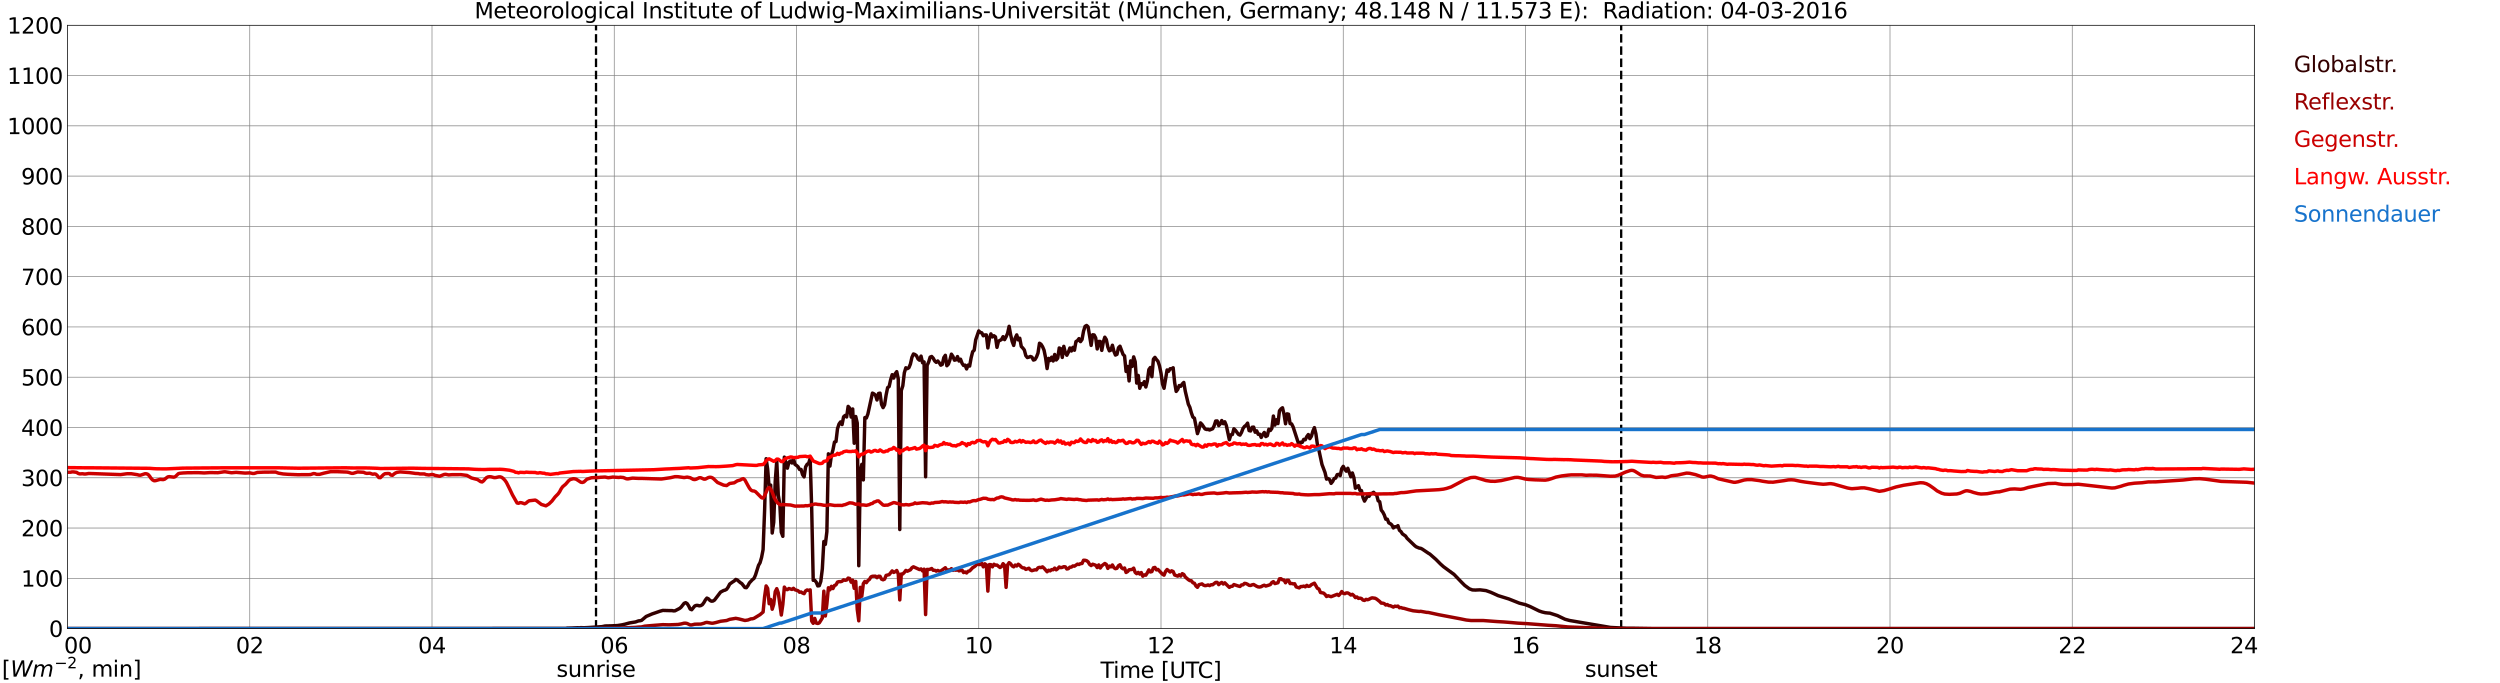 <?xml version="1.0" encoding="utf-8" standalone="no"?>
<!DOCTYPE svg PUBLIC "-//W3C//DTD SVG 1.1//EN"
  "http://www.w3.org/Graphics/SVG/1.1/DTD/svg11.dtd">
<svg xmlns:xlink="http://www.w3.org/1999/xlink" width="1085.4pt" height="296.64pt" viewBox="0 0 1085.4 296.64" xmlns="http://www.w3.org/2000/svg" version="1.1">
 <defs>
  <style type="text/css">*{stroke-linejoin: round; stroke-linecap: butt}</style>
 </defs>
 <g id="figure_1">
  <g id="patch_1">
   <path d="M 0 296.64 
L 1085.4 296.64 
L 1085.4 0 
L 0 0 
z
" style="fill: #ffffff"/>
  </g>
  <g id="axes_1">
   <g id="patch_2">
    <path d="M 29.306 272.909 
L 978.814 272.909 
L 978.814 10.976 
L 29.306 10.976 
z
" style="fill: #ffffff"/>
   </g>
   <g id="patch_3">
    <path d="M 978.814 272.909 
L 978.814 272.909 
L 978.814 10.976 
L 978.814 10.976 
z
" clip-path="url(#p4b6bb65007)" style="fill: #d3d3d3; opacity: 0.25; stroke: #d3d3d3; stroke-linejoin: miter"/>
   </g>
   <g id="matplotlib.axis_1">
    <g id="xtick_1">
     <g id="line2d_1">
      <path d="M 29.306 272.909 
L 29.306 10.976 
" clip-path="url(#p4b6bb65007)" style="fill: none; stroke: #808080; stroke-width: 0.3; stroke-linecap: square"/>
     </g>
     <g id="line2d_2"/>
     <g id="text_1">
      <!--    00 -->
      <g transform="translate(18.733 283.627) scale(0.095 -0.095)">
       <defs>
        <path id="DejaVuSans-20" transform="scale(0.016)"/>
        <path id="DejaVuSans-30" d="M 2034 4250 
Q 1547 4250 1301 3770 
Q 1056 3291 1056 2328 
Q 1056 1369 1301 889 
Q 1547 409 2034 409 
Q 2525 409 2770 889 
Q 3016 1369 3016 2328 
Q 3016 3291 2770 3770 
Q 2525 4250 2034 4250 
z
M 2034 4750 
Q 2819 4750 3233 4129 
Q 3647 3509 3647 2328 
Q 3647 1150 3233 529 
Q 2819 -91 2034 -91 
Q 1250 -91 836 529 
Q 422 1150 422 2328 
Q 422 3509 836 4129 
Q 1250 4750 2034 4750 
z
" transform="scale(0.016)"/>
       </defs>
       <use xlink:href="#DejaVuSans-20"/>
       <use xlink:href="#DejaVuSans-20" transform="translate(31.787 0)"/>
       <use xlink:href="#DejaVuSans-20" transform="translate(63.574 0)"/>
       <use xlink:href="#DejaVuSans-30" transform="translate(95.361 0)"/>
       <use xlink:href="#DejaVuSans-30" transform="translate(158.984 0)"/>
      </g>
     </g>
    </g>
    <g id="xtick_2">
     <g id="line2d_3">
      <path d="M 108.431 272.909 
L 108.431 10.976 
" clip-path="url(#p4b6bb65007)" style="fill: none; stroke: #808080; stroke-width: 0.3; stroke-linecap: square"/>
     </g>
     <g id="line2d_4"/>
     <g id="text_2">
      <!-- 02 -->
      <g transform="translate(102.387 283.627) scale(0.095 -0.095)">
       <defs>
        <path id="DejaVuSans-32" d="M 1228 531 
L 3431 531 
L 3431 0 
L 469 0 
L 469 531 
Q 828 903 1448 1529 
Q 2069 2156 2228 2338 
Q 2531 2678 2651 2914 
Q 2772 3150 2772 3378 
Q 2772 3750 2511 3984 
Q 2250 4219 1831 4219 
Q 1534 4219 1204 4116 
Q 875 4013 500 3803 
L 500 4441 
Q 881 4594 1212 4672 
Q 1544 4750 1819 4750 
Q 2544 4750 2975 4387 
Q 3406 4025 3406 3419 
Q 3406 3131 3298 2873 
Q 3191 2616 2906 2266 
Q 2828 2175 2409 1742 
Q 1991 1309 1228 531 
z
" transform="scale(0.016)"/>
       </defs>
       <use xlink:href="#DejaVuSans-30"/>
       <use xlink:href="#DejaVuSans-32" transform="translate(63.623 0)"/>
      </g>
     </g>
    </g>
    <g id="xtick_3">
     <g id="line2d_5">
      <path d="M 187.557 272.909 
L 187.557 10.976 
" clip-path="url(#p4b6bb65007)" style="fill: none; stroke: #808080; stroke-width: 0.3; stroke-linecap: square"/>
     </g>
     <g id="line2d_6"/>
     <g id="text_3">
      <!-- 04 -->
      <g transform="translate(181.513 283.627) scale(0.095 -0.095)">
       <defs>
        <path id="DejaVuSans-34" d="M 2419 4116 
L 825 1625 
L 2419 1625 
L 2419 4116 
z
M 2253 4666 
L 3047 4666 
L 3047 1625 
L 3713 1625 
L 3713 1100 
L 3047 1100 
L 3047 0 
L 2419 0 
L 2419 1100 
L 313 1100 
L 313 1709 
L 2253 4666 
z
" transform="scale(0.016)"/>
       </defs>
       <use xlink:href="#DejaVuSans-30"/>
       <use xlink:href="#DejaVuSans-34" transform="translate(63.623 0)"/>
      </g>
     </g>
    </g>
    <g id="xtick_4">
     <g id="line2d_7">
      <path d="M 266.683 272.909 
L 266.683 10.976 
" clip-path="url(#p4b6bb65007)" style="fill: none; stroke: #808080; stroke-width: 0.3; stroke-linecap: square"/>
     </g>
     <g id="line2d_8"/>
     <g id="text_4">
      <!-- 06 -->
      <g transform="translate(260.638 283.627) scale(0.095 -0.095)">
       <defs>
        <path id="DejaVuSans-36" d="M 2113 2584 
Q 1688 2584 1439 2293 
Q 1191 2003 1191 1497 
Q 1191 994 1439 701 
Q 1688 409 2113 409 
Q 2538 409 2786 701 
Q 3034 994 3034 1497 
Q 3034 2003 2786 2293 
Q 2538 2584 2113 2584 
z
M 3366 4563 
L 3366 3988 
Q 3128 4100 2886 4159 
Q 2644 4219 2406 4219 
Q 1781 4219 1451 3797 
Q 1122 3375 1075 2522 
Q 1259 2794 1537 2939 
Q 1816 3084 2150 3084 
Q 2853 3084 3261 2657 
Q 3669 2231 3669 1497 
Q 3669 778 3244 343 
Q 2819 -91 2113 -91 
Q 1303 -91 875 529 
Q 447 1150 447 2328 
Q 447 3434 972 4092 
Q 1497 4750 2381 4750 
Q 2619 4750 2861 4703 
Q 3103 4656 3366 4563 
z
" transform="scale(0.016)"/>
       </defs>
       <use xlink:href="#DejaVuSans-30"/>
       <use xlink:href="#DejaVuSans-36" transform="translate(63.623 0)"/>
      </g>
     </g>
    </g>
    <g id="xtick_5">
     <g id="line2d_9">
      <path d="M 345.808 272.909 
L 345.808 10.976 
" clip-path="url(#p4b6bb65007)" style="fill: none; stroke: #808080; stroke-width: 0.3; stroke-linecap: square"/>
     </g>
     <g id="line2d_10"/>
     <g id="text_5">
      <!-- 08 -->
      <g transform="translate(339.764 283.627) scale(0.095 -0.095)">
       <defs>
        <path id="DejaVuSans-38" d="M 2034 2216 
Q 1584 2216 1326 1975 
Q 1069 1734 1069 1313 
Q 1069 891 1326 650 
Q 1584 409 2034 409 
Q 2484 409 2743 651 
Q 3003 894 3003 1313 
Q 3003 1734 2745 1975 
Q 2488 2216 2034 2216 
z
M 1403 2484 
Q 997 2584 770 2862 
Q 544 3141 544 3541 
Q 544 4100 942 4425 
Q 1341 4750 2034 4750 
Q 2731 4750 3128 4425 
Q 3525 4100 3525 3541 
Q 3525 3141 3298 2862 
Q 3072 2584 2669 2484 
Q 3125 2378 3379 2068 
Q 3634 1759 3634 1313 
Q 3634 634 3220 271 
Q 2806 -91 2034 -91 
Q 1263 -91 848 271 
Q 434 634 434 1313 
Q 434 1759 690 2068 
Q 947 2378 1403 2484 
z
M 1172 3481 
Q 1172 3119 1398 2916 
Q 1625 2713 2034 2713 
Q 2441 2713 2670 2916 
Q 2900 3119 2900 3481 
Q 2900 3844 2670 4047 
Q 2441 4250 2034 4250 
Q 1625 4250 1398 4047 
Q 1172 3844 1172 3481 
z
" transform="scale(0.016)"/>
       </defs>
       <use xlink:href="#DejaVuSans-30"/>
       <use xlink:href="#DejaVuSans-38" transform="translate(63.623 0)"/>
      </g>
     </g>
    </g>
    <g id="xtick_6">
     <g id="line2d_11">
      <path d="M 424.934 272.909 
L 424.934 10.976 
" clip-path="url(#p4b6bb65007)" style="fill: none; stroke: #808080; stroke-width: 0.3; stroke-linecap: square"/>
     </g>
     <g id="line2d_12"/>
     <g id="text_6">
      <!-- 10 -->
      <g transform="translate(418.89 283.627) scale(0.095 -0.095)">
       <defs>
        <path id="DejaVuSans-31" d="M 794 531 
L 1825 531 
L 1825 4091 
L 703 3866 
L 703 4441 
L 1819 4666 
L 2450 4666 
L 2450 531 
L 3481 531 
L 3481 0 
L 794 0 
L 794 531 
z
" transform="scale(0.016)"/>
       </defs>
       <use xlink:href="#DejaVuSans-31"/>
       <use xlink:href="#DejaVuSans-30" transform="translate(63.623 0)"/>
      </g>
     </g>
    </g>
    <g id="xtick_7">
     <g id="line2d_13">
      <path d="M 504.06 272.909 
L 504.06 10.976 
" clip-path="url(#p4b6bb65007)" style="fill: none; stroke: #808080; stroke-width: 0.3; stroke-linecap: square"/>
     </g>
     <g id="line2d_14"/>
     <g id="text_7">
      <!-- 12 -->
      <g transform="translate(498.015 283.627) scale(0.095 -0.095)">
       <use xlink:href="#DejaVuSans-31"/>
       <use xlink:href="#DejaVuSans-32" transform="translate(63.623 0)"/>
      </g>
     </g>
    </g>
    <g id="xtick_8">
     <g id="line2d_15">
      <path d="M 583.185 272.909 
L 583.185 10.976 
" clip-path="url(#p4b6bb65007)" style="fill: none; stroke: #808080; stroke-width: 0.3; stroke-linecap: square"/>
     </g>
     <g id="line2d_16"/>
     <g id="text_8">
      <!-- 14 -->
      <g transform="translate(577.141 283.627) scale(0.095 -0.095)">
       <use xlink:href="#DejaVuSans-31"/>
       <use xlink:href="#DejaVuSans-34" transform="translate(63.623 0)"/>
      </g>
     </g>
    </g>
    <g id="xtick_9">
     <g id="line2d_17">
      <path d="M 662.311 272.909 
L 662.311 10.976 
" clip-path="url(#p4b6bb65007)" style="fill: none; stroke: #808080; stroke-width: 0.3; stroke-linecap: square"/>
     </g>
     <g id="line2d_18"/>
     <g id="text_9">
      <!-- 16 -->
      <g transform="translate(656.267 283.627) scale(0.095 -0.095)">
       <use xlink:href="#DejaVuSans-31"/>
       <use xlink:href="#DejaVuSans-36" transform="translate(63.623 0)"/>
      </g>
     </g>
    </g>
    <g id="xtick_10">
     <g id="line2d_19">
      <path d="M 741.437 272.909 
L 741.437 10.976 
" clip-path="url(#p4b6bb65007)" style="fill: none; stroke: #808080; stroke-width: 0.3; stroke-linecap: square"/>
     </g>
     <g id="line2d_20"/>
     <g id="text_10">
      <!-- 18 -->
      <g transform="translate(735.392 283.627) scale(0.095 -0.095)">
       <use xlink:href="#DejaVuSans-31"/>
       <use xlink:href="#DejaVuSans-38" transform="translate(63.623 0)"/>
      </g>
     </g>
    </g>
    <g id="xtick_11">
     <g id="line2d_21">
      <path d="M 820.562 272.909 
L 820.562 10.976 
" clip-path="url(#p4b6bb65007)" style="fill: none; stroke: #808080; stroke-width: 0.3; stroke-linecap: square"/>
     </g>
     <g id="line2d_22"/>
     <g id="text_11">
      <!-- 20 -->
      <g transform="translate(814.518 283.627) scale(0.095 -0.095)">
       <use xlink:href="#DejaVuSans-32"/>
       <use xlink:href="#DejaVuSans-30" transform="translate(63.623 0)"/>
      </g>
     </g>
    </g>
    <g id="xtick_12">
     <g id="line2d_23">
      <path d="M 899.688 272.909 
L 899.688 10.976 
" clip-path="url(#p4b6bb65007)" style="fill: none; stroke: #808080; stroke-width: 0.3; stroke-linecap: square"/>
     </g>
     <g id="line2d_24"/>
     <g id="text_12">
      <!-- 22 -->
      <g transform="translate(893.644 283.627) scale(0.095 -0.095)">
       <use xlink:href="#DejaVuSans-32"/>
       <use xlink:href="#DejaVuSans-32" transform="translate(63.623 0)"/>
      </g>
     </g>
    </g>
    <g id="xtick_13">
     <g id="line2d_25">
      <path d="M 978.814 272.909 
L 978.814 10.976 
" clip-path="url(#p4b6bb65007)" style="fill: none; stroke: #808080; stroke-width: 0.3; stroke-linecap: square"/>
     </g>
     <g id="line2d_26"/>
     <g id="text_13">
      <!-- 24    -->
      <g transform="translate(968.241 283.627) scale(0.095 -0.095)">
       <use xlink:href="#DejaVuSans-32"/>
       <use xlink:href="#DejaVuSans-34" transform="translate(63.623 0)"/>
       <use xlink:href="#DejaVuSans-20" transform="translate(127.246 0)"/>
       <use xlink:href="#DejaVuSans-20" transform="translate(159.033 0)"/>
       <use xlink:href="#DejaVuSans-20" transform="translate(190.82 0)"/>
      </g>
     </g>
    </g>
    <g id="text_14">
     <!-- Time [UTC] -->
     <g transform="translate(477.806 294.322) scale(0.095 -0.095)">
      <defs>
       <path id="DejaVuSans-54" d="M -19 4666 
L 3928 4666 
L 3928 4134 
L 2272 4134 
L 2272 0 
L 1638 0 
L 1638 4134 
L -19 4134 
L -19 4666 
z
" transform="scale(0.016)"/>
       <path id="DejaVuSans-69" d="M 603 3500 
L 1178 3500 
L 1178 0 
L 603 0 
L 603 3500 
z
M 603 4863 
L 1178 4863 
L 1178 4134 
L 603 4134 
L 603 4863 
z
" transform="scale(0.016)"/>
       <path id="DejaVuSans-6d" d="M 3328 2828 
Q 3544 3216 3844 3400 
Q 4144 3584 4550 3584 
Q 5097 3584 5394 3201 
Q 5691 2819 5691 2113 
L 5691 0 
L 5113 0 
L 5113 2094 
Q 5113 2597 4934 2840 
Q 4756 3084 4391 3084 
Q 3944 3084 3684 2787 
Q 3425 2491 3425 1978 
L 3425 0 
L 2847 0 
L 2847 2094 
Q 2847 2600 2669 2842 
Q 2491 3084 2119 3084 
Q 1678 3084 1418 2786 
Q 1159 2488 1159 1978 
L 1159 0 
L 581 0 
L 581 3500 
L 1159 3500 
L 1159 2956 
Q 1356 3278 1631 3431 
Q 1906 3584 2284 3584 
Q 2666 3584 2933 3390 
Q 3200 3197 3328 2828 
z
" transform="scale(0.016)"/>
       <path id="DejaVuSans-65" d="M 3597 1894 
L 3597 1613 
L 953 1613 
Q 991 1019 1311 708 
Q 1631 397 2203 397 
Q 2534 397 2845 478 
Q 3156 559 3463 722 
L 3463 178 
Q 3153 47 2828 -22 
Q 2503 -91 2169 -91 
Q 1331 -91 842 396 
Q 353 884 353 1716 
Q 353 2575 817 3079 
Q 1281 3584 2069 3584 
Q 2775 3584 3186 3129 
Q 3597 2675 3597 1894 
z
M 3022 2063 
Q 3016 2534 2758 2815 
Q 2500 3097 2075 3097 
Q 1594 3097 1305 2825 
Q 1016 2553 972 2059 
L 3022 2063 
z
" transform="scale(0.016)"/>
       <path id="DejaVuSans-5b" d="M 550 4863 
L 1875 4863 
L 1875 4416 
L 1125 4416 
L 1125 -397 
L 1875 -397 
L 1875 -844 
L 550 -844 
L 550 4863 
z
" transform="scale(0.016)"/>
       <path id="DejaVuSans-55" d="M 556 4666 
L 1191 4666 
L 1191 1831 
Q 1191 1081 1462 751 
Q 1734 422 2344 422 
Q 2950 422 3222 751 
Q 3494 1081 3494 1831 
L 3494 4666 
L 4128 4666 
L 4128 1753 
Q 4128 841 3676 375 
Q 3225 -91 2344 -91 
Q 1459 -91 1007 375 
Q 556 841 556 1753 
L 556 4666 
z
" transform="scale(0.016)"/>
       <path id="DejaVuSans-43" d="M 4122 4306 
L 4122 3641 
Q 3803 3938 3442 4084 
Q 3081 4231 2675 4231 
Q 1875 4231 1450 3742 
Q 1025 3253 1025 2328 
Q 1025 1406 1450 917 
Q 1875 428 2675 428 
Q 3081 428 3442 575 
Q 3803 722 4122 1019 
L 4122 359 
Q 3791 134 3420 21 
Q 3050 -91 2638 -91 
Q 1578 -91 968 557 
Q 359 1206 359 2328 
Q 359 3453 968 4101 
Q 1578 4750 2638 4750 
Q 3056 4750 3426 4639 
Q 3797 4528 4122 4306 
z
" transform="scale(0.016)"/>
       <path id="DejaVuSans-5d" d="M 1947 4863 
L 1947 -844 
L 622 -844 
L 622 -397 
L 1369 -397 
L 1369 4416 
L 622 4416 
L 622 4863 
L 1947 4863 
z
" transform="scale(0.016)"/>
      </defs>
      <use xlink:href="#DejaVuSans-54"/>
      <use xlink:href="#DejaVuSans-69" transform="translate(57.959 0)"/>
      <use xlink:href="#DejaVuSans-6d" transform="translate(85.742 0)"/>
      <use xlink:href="#DejaVuSans-65" transform="translate(183.154 0)"/>
      <use xlink:href="#DejaVuSans-20" transform="translate(244.678 0)"/>
      <use xlink:href="#DejaVuSans-5b" transform="translate(276.465 0)"/>
      <use xlink:href="#DejaVuSans-55" transform="translate(315.479 0)"/>
      <use xlink:href="#DejaVuSans-54" transform="translate(388.672 0)"/>
      <use xlink:href="#DejaVuSans-43" transform="translate(443.881 0)"/>
      <use xlink:href="#DejaVuSans-5d" transform="translate(513.705 0)"/>
     </g>
    </g>
   </g>
   <g id="matplotlib.axis_2">
    <g id="ytick_1">
     <g id="line2d_27">
      <path d="M 29.306 272.909 
L 978.814 272.909 
" clip-path="url(#p4b6bb65007)" style="fill: none; stroke: #808080; stroke-width: 0.3; stroke-linecap: square"/>
     </g>
     <g id="line2d_28"/>
     <g id="text_15">
      <!-- 0 -->
      <g transform="translate(21.261 276.518) scale(0.095 -0.095)">
       <use xlink:href="#DejaVuSans-30"/>
      </g>
     </g>
    </g>
    <g id="ytick_2">
     <g id="line2d_29">
      <path d="M 29.306 251.081 
L 978.814 251.081 
" clip-path="url(#p4b6bb65007)" style="fill: none; stroke: #808080; stroke-width: 0.3; stroke-linecap: square"/>
     </g>
     <g id="line2d_30"/>
     <g id="text_16">
      <!-- 100 -->
      <g transform="translate(9.173 254.69) scale(0.095 -0.095)">
       <use xlink:href="#DejaVuSans-31"/>
       <use xlink:href="#DejaVuSans-30" transform="translate(63.623 0)"/>
       <use xlink:href="#DejaVuSans-30" transform="translate(127.246 0)"/>
      </g>
     </g>
    </g>
    <g id="ytick_3">
     <g id="line2d_31">
      <path d="M 29.306 229.253 
L 978.814 229.253 
" clip-path="url(#p4b6bb65007)" style="fill: none; stroke: #808080; stroke-width: 0.3; stroke-linecap: square"/>
     </g>
     <g id="line2d_32"/>
     <g id="text_17">
      <!-- 200 -->
      <g transform="translate(9.173 232.863) scale(0.095 -0.095)">
       <use xlink:href="#DejaVuSans-32"/>
       <use xlink:href="#DejaVuSans-30" transform="translate(63.623 0)"/>
       <use xlink:href="#DejaVuSans-30" transform="translate(127.246 0)"/>
      </g>
     </g>
    </g>
    <g id="ytick_4">
     <g id="line2d_33">
      <path d="M 29.306 207.426 
L 978.814 207.426 
" clip-path="url(#p4b6bb65007)" style="fill: none; stroke: #808080; stroke-width: 0.3; stroke-linecap: square"/>
     </g>
     <g id="line2d_34"/>
     <g id="text_18">
      <!-- 300 -->
      <g transform="translate(9.173 211.035) scale(0.095 -0.095)">
       <defs>
        <path id="DejaVuSans-33" d="M 2597 2516 
Q 3050 2419 3304 2112 
Q 3559 1806 3559 1356 
Q 3559 666 3084 287 
Q 2609 -91 1734 -91 
Q 1441 -91 1130 -33 
Q 819 25 488 141 
L 488 750 
Q 750 597 1062 519 
Q 1375 441 1716 441 
Q 2309 441 2620 675 
Q 2931 909 2931 1356 
Q 2931 1769 2642 2001 
Q 2353 2234 1838 2234 
L 1294 2234 
L 1294 2753 
L 1863 2753 
Q 2328 2753 2575 2939 
Q 2822 3125 2822 3475 
Q 2822 3834 2567 4026 
Q 2313 4219 1838 4219 
Q 1578 4219 1281 4162 
Q 984 4106 628 3988 
L 628 4550 
Q 988 4650 1302 4700 
Q 1616 4750 1894 4750 
Q 2613 4750 3031 4423 
Q 3450 4097 3450 3541 
Q 3450 3153 3228 2886 
Q 3006 2619 2597 2516 
z
" transform="scale(0.016)"/>
       </defs>
       <use xlink:href="#DejaVuSans-33"/>
       <use xlink:href="#DejaVuSans-30" transform="translate(63.623 0)"/>
       <use xlink:href="#DejaVuSans-30" transform="translate(127.246 0)"/>
      </g>
     </g>
    </g>
    <g id="ytick_5">
     <g id="line2d_35">
      <path d="M 29.306 185.598 
L 978.814 185.598 
" clip-path="url(#p4b6bb65007)" style="fill: none; stroke: #808080; stroke-width: 0.3; stroke-linecap: square"/>
     </g>
     <g id="line2d_36"/>
     <g id="text_19">
      <!-- 400 -->
      <g transform="translate(9.173 189.207) scale(0.095 -0.095)">
       <use xlink:href="#DejaVuSans-34"/>
       <use xlink:href="#DejaVuSans-30" transform="translate(63.623 0)"/>
       <use xlink:href="#DejaVuSans-30" transform="translate(127.246 0)"/>
      </g>
     </g>
    </g>
    <g id="ytick_6">
     <g id="line2d_37">
      <path d="M 29.306 163.77 
L 978.814 163.77 
" clip-path="url(#p4b6bb65007)" style="fill: none; stroke: #808080; stroke-width: 0.3; stroke-linecap: square"/>
     </g>
     <g id="line2d_38"/>
     <g id="text_20">
      <!-- 500 -->
      <g transform="translate(9.173 167.379) scale(0.095 -0.095)">
       <defs>
        <path id="DejaVuSans-35" d="M 691 4666 
L 3169 4666 
L 3169 4134 
L 1269 4134 
L 1269 2991 
Q 1406 3038 1543 3061 
Q 1681 3084 1819 3084 
Q 2600 3084 3056 2656 
Q 3513 2228 3513 1497 
Q 3513 744 3044 326 
Q 2575 -91 1722 -91 
Q 1428 -91 1123 -41 
Q 819 9 494 109 
L 494 744 
Q 775 591 1075 516 
Q 1375 441 1709 441 
Q 2250 441 2565 725 
Q 2881 1009 2881 1497 
Q 2881 1984 2565 2268 
Q 2250 2553 1709 2553 
Q 1456 2553 1204 2497 
Q 953 2441 691 2322 
L 691 4666 
z
" transform="scale(0.016)"/>
       </defs>
       <use xlink:href="#DejaVuSans-35"/>
       <use xlink:href="#DejaVuSans-30" transform="translate(63.623 0)"/>
       <use xlink:href="#DejaVuSans-30" transform="translate(127.246 0)"/>
      </g>
     </g>
    </g>
    <g id="ytick_7">
     <g id="line2d_39">
      <path d="M 29.306 141.942 
L 978.814 141.942 
" clip-path="url(#p4b6bb65007)" style="fill: none; stroke: #808080; stroke-width: 0.3; stroke-linecap: square"/>
     </g>
     <g id="line2d_40"/>
     <g id="text_21">
      <!-- 600 -->
      <g transform="translate(9.173 145.551) scale(0.095 -0.095)">
       <use xlink:href="#DejaVuSans-36"/>
       <use xlink:href="#DejaVuSans-30" transform="translate(63.623 0)"/>
       <use xlink:href="#DejaVuSans-30" transform="translate(127.246 0)"/>
      </g>
     </g>
    </g>
    <g id="ytick_8">
     <g id="line2d_41">
      <path d="M 29.306 120.114 
L 978.814 120.114 
" clip-path="url(#p4b6bb65007)" style="fill: none; stroke: #808080; stroke-width: 0.3; stroke-linecap: square"/>
     </g>
     <g id="line2d_42"/>
     <g id="text_22">
      <!-- 700 -->
      <g transform="translate(9.173 123.724) scale(0.095 -0.095)">
       <defs>
        <path id="DejaVuSans-37" d="M 525 4666 
L 3525 4666 
L 3525 4397 
L 1831 0 
L 1172 0 
L 2766 4134 
L 525 4134 
L 525 4666 
z
" transform="scale(0.016)"/>
       </defs>
       <use xlink:href="#DejaVuSans-37"/>
       <use xlink:href="#DejaVuSans-30" transform="translate(63.623 0)"/>
       <use xlink:href="#DejaVuSans-30" transform="translate(127.246 0)"/>
      </g>
     </g>
    </g>
    <g id="ytick_9">
     <g id="line2d_43">
      <path d="M 29.306 98.287 
L 978.814 98.287 
" clip-path="url(#p4b6bb65007)" style="fill: none; stroke: #808080; stroke-width: 0.3; stroke-linecap: square"/>
     </g>
     <g id="line2d_44"/>
     <g id="text_23">
      <!-- 800 -->
      <g transform="translate(9.173 101.896) scale(0.095 -0.095)">
       <use xlink:href="#DejaVuSans-38"/>
       <use xlink:href="#DejaVuSans-30" transform="translate(63.623 0)"/>
       <use xlink:href="#DejaVuSans-30" transform="translate(127.246 0)"/>
      </g>
     </g>
    </g>
    <g id="ytick_10">
     <g id="line2d_45">
      <path d="M 29.306 76.459 
L 978.814 76.459 
" clip-path="url(#p4b6bb65007)" style="fill: none; stroke: #808080; stroke-width: 0.3; stroke-linecap: square"/>
     </g>
     <g id="line2d_46"/>
     <g id="text_24">
      <!-- 900 -->
      <g transform="translate(9.173 80.068) scale(0.095 -0.095)">
       <defs>
        <path id="DejaVuSans-39" d="M 703 97 
L 703 672 
Q 941 559 1184 500 
Q 1428 441 1663 441 
Q 2288 441 2617 861 
Q 2947 1281 2994 2138 
Q 2813 1869 2534 1725 
Q 2256 1581 1919 1581 
Q 1219 1581 811 2004 
Q 403 2428 403 3163 
Q 403 3881 828 4315 
Q 1253 4750 1959 4750 
Q 2769 4750 3195 4129 
Q 3622 3509 3622 2328 
Q 3622 1225 3098 567 
Q 2575 -91 1691 -91 
Q 1453 -91 1209 -44 
Q 966 3 703 97 
z
M 1959 2075 
Q 2384 2075 2632 2365 
Q 2881 2656 2881 3163 
Q 2881 3666 2632 3958 
Q 2384 4250 1959 4250 
Q 1534 4250 1286 3958 
Q 1038 3666 1038 3163 
Q 1038 2656 1286 2365 
Q 1534 2075 1959 2075 
z
" transform="scale(0.016)"/>
       </defs>
       <use xlink:href="#DejaVuSans-39"/>
       <use xlink:href="#DejaVuSans-30" transform="translate(63.623 0)"/>
       <use xlink:href="#DejaVuSans-30" transform="translate(127.246 0)"/>
      </g>
     </g>
    </g>
    <g id="ytick_11">
     <g id="line2d_47">
      <path d="M 29.306 54.631 
L 978.814 54.631 
" clip-path="url(#p4b6bb65007)" style="fill: none; stroke: #808080; stroke-width: 0.3; stroke-linecap: square"/>
     </g>
     <g id="line2d_48"/>
     <g id="text_25">
      <!-- 1000 -->
      <g transform="translate(3.128 58.24) scale(0.095 -0.095)">
       <use xlink:href="#DejaVuSans-31"/>
       <use xlink:href="#DejaVuSans-30" transform="translate(63.623 0)"/>
       <use xlink:href="#DejaVuSans-30" transform="translate(127.246 0)"/>
       <use xlink:href="#DejaVuSans-30" transform="translate(190.869 0)"/>
      </g>
     </g>
    </g>
    <g id="ytick_12">
     <g id="line2d_49">
      <path d="M 29.306 32.803 
L 978.814 32.803 
" clip-path="url(#p4b6bb65007)" style="fill: none; stroke: #808080; stroke-width: 0.3; stroke-linecap: square"/>
     </g>
     <g id="line2d_50"/>
     <g id="text_26">
      <!-- 1100 -->
      <g transform="translate(3.128 36.413) scale(0.095 -0.095)">
       <use xlink:href="#DejaVuSans-31"/>
       <use xlink:href="#DejaVuSans-31" transform="translate(63.623 0)"/>
       <use xlink:href="#DejaVuSans-30" transform="translate(127.246 0)"/>
       <use xlink:href="#DejaVuSans-30" transform="translate(190.869 0)"/>
      </g>
     </g>
    </g>
    <g id="ytick_13">
     <g id="line2d_51">
      <path d="M 29.306 10.976 
L 978.814 10.976 
" clip-path="url(#p4b6bb65007)" style="fill: none; stroke: #808080; stroke-width: 0.3; stroke-linecap: square"/>
     </g>
     <g id="line2d_52"/>
     <g id="text_27">
      <!-- 1200 -->
      <g transform="translate(3.128 14.585) scale(0.095 -0.095)">
       <use xlink:href="#DejaVuSans-31"/>
       <use xlink:href="#DejaVuSans-32" transform="translate(63.623 0)"/>
       <use xlink:href="#DejaVuSans-30" transform="translate(127.246 0)"/>
       <use xlink:href="#DejaVuSans-30" transform="translate(190.869 0)"/>
      </g>
     </g>
    </g>
   </g>
   <g id="line2d_53">
    <path d="M 258.77 272.909 
L 258.77 10.976 
" clip-path="url(#p4b6bb65007)" style="fill: none; stroke-dasharray: 3.7,1.6; stroke-dashoffset: 0; stroke: #000000"/>
   </g>
   <g id="line2d_54">
    <path d="M 703.852 272.909 
L 703.852 10.976 
" clip-path="url(#p4b6bb65007)" style="fill: none; stroke-dasharray: 3.7,1.6; stroke-dashoffset: 0; stroke: #000000"/>
   </g>
   <g id="line2d_55">
    <path d="M 29.306 272.909 
L 245.583 272.859 
L 246.242 272.721 
L 248.22 272.664 
L 250.858 272.529 
L 251.517 272.586 
L 252.176 272.49 
L 253.495 272.549 
L 255.473 272.45 
L 261.408 272.064 
L 262.726 271.774 
L 265.364 271.715 
L 268.002 271.599 
L 269.98 271.289 
L 271.298 270.999 
L 273.277 270.455 
L 275.914 270.03 
L 277.233 269.565 
L 277.892 269.506 
L 278.552 269.333 
L 280.53 267.648 
L 283.167 266.524 
L 284.486 266.079 
L 286.464 265.383 
L 287.783 265.014 
L 291.08 265.11 
L 291.739 265.09 
L 292.399 265.228 
L 293.058 265.188 
L 295.036 264.162 
L 295.696 263.619 
L 297.014 261.934 
L 297.674 261.663 
L 298.333 262.049 
L 298.992 263.078 
L 299.652 264.433 
L 300.311 264.723 
L 301.63 263.095 
L 302.289 262.844 
L 302.949 262.844 
L 303.608 263.038 
L 304.267 262.923 
L 304.927 262.534 
L 305.586 261.643 
L 306.246 260.482 
L 306.905 259.668 
L 307.564 259.978 
L 308.224 260.674 
L 308.883 261.024 
L 309.543 260.947 
L 310.202 260.539 
L 312.839 257.073 
L 314.158 256.376 
L 314.818 256.202 
L 315.477 255.833 
L 316.136 254.883 
L 316.796 253.587 
L 318.114 252.637 
L 318.774 252.231 
L 319.433 251.572 
L 320.093 251.804 
L 321.411 252.947 
L 322.071 253.373 
L 323.39 255.058 
L 324.049 255.156 
L 324.708 254.283 
L 325.368 253.063 
L 326.686 251.649 
L 327.346 251.147 
L 328.005 249.656 
L 329.324 245.452 
L 329.983 244.31 
L 330.643 242.025 
L 331.302 238.615 
L 331.961 221.572 
L 332.621 199.162 
L 333.28 203.636 
L 333.94 211.791 
L 334.599 210.608 
L 335.258 231.41 
L 335.918 226.743 
L 336.577 209.001 
L 337.236 200.054 
L 337.896 214.987 
L 338.555 218.763 
L 339.215 231.08 
L 339.874 232.844 
L 340.533 198.465 
L 341.852 203.267 
L 342.512 200.672 
L 343.171 200.131 
L 343.83 201.021 
L 344.49 199.124 
L 345.149 201.622 
L 345.808 202.067 
L 346.468 202.65 
L 347.127 203.811 
L 347.787 203.811 
L 348.446 206.077 
L 349.105 207.046 
L 349.765 202.706 
L 350.424 201.582 
L 351.083 201.157 
L 351.743 199.007 
L 352.402 220.854 
L 353.062 251.941 
L 353.721 251.941 
L 354.38 252.753 
L 355.04 254.381 
L 355.699 254.283 
L 356.359 252.406 
L 357.018 247.021 
L 357.677 235.11 
L 358.337 236.33 
L 358.996 230.81 
L 359.655 197.031 
L 360.315 202.357 
L 360.974 197.614 
L 361.634 195.326 
L 362.293 191.939 
L 362.952 191.705 
L 363.612 186.109 
L 364.271 184.094 
L 364.93 183.184 
L 365.59 184.327 
L 366.249 180.957 
L 366.909 180.374 
L 367.568 181.034 
L 368.227 176.443 
L 368.887 177.179 
L 369.546 181.073 
L 370.206 177.567 
L 370.865 192.441 
L 371.524 180.839 
L 372.184 183.688 
L 372.843 245.607 
L 373.502 204.856 
L 374.162 201.602 
L 374.821 208.362 
L 375.481 181.304 
L 376.14 181.479 
L 376.799 179.754 
L 378.777 170.672 
L 379.437 171.002 
L 380.096 171.582 
L 380.756 173.654 
L 381.415 170.827 
L 382.074 170.692 
L 382.734 175.592 
L 383.393 176.967 
L 384.053 175.747 
L 384.712 171.506 
L 385.371 168.291 
L 386.031 167.826 
L 386.69 164.822 
L 387.349 162.672 
L 388.009 164.145 
L 388.668 162.266 
L 389.328 161.356 
L 389.987 164.492 
L 390.646 229.899 
L 391.306 169.548 
L 391.965 167.496 
L 392.624 161.84 
L 393.284 159.671 
L 393.943 160.04 
L 394.603 159.651 
L 395.262 158.064 
L 395.921 155.139 
L 396.581 153.686 
L 397.24 153.919 
L 397.899 154.441 
L 398.559 155.836 
L 399.218 156.379 
L 399.878 154.615 
L 400.537 157.501 
L 401.196 157.134 
L 401.856 206.987 
L 402.515 158.625 
L 403.175 157.211 
L 403.834 155.061 
L 404.493 154.77 
L 405.153 155.506 
L 405.812 156.707 
L 406.471 157.309 
L 407.131 156.726 
L 407.79 157.501 
L 408.45 158.547 
L 409.109 158.2 
L 409.768 155.255 
L 410.428 154.266 
L 411.087 158.78 
L 411.746 158.101 
L 412.406 156.261 
L 413.065 153.764 
L 413.725 154.751 
L 414.384 156.379 
L 415.043 156.224 
L 415.703 154.81 
L 416.362 156.746 
L 417.022 155.951 
L 417.681 157.715 
L 418.34 158.664 
L 419 158.529 
L 419.659 160.175 
L 420.318 158.51 
L 420.978 158.935 
L 421.637 155.294 
L 422.297 152.679 
L 422.956 152.059 
L 423.615 147.508 
L 424.934 143.673 
L 425.593 144.313 
L 426.253 144.505 
L 426.912 145.784 
L 427.572 145.398 
L 428.231 145.415 
L 428.89 151.053 
L 429.55 147.024 
L 430.209 144.97 
L 430.869 146.288 
L 431.528 145.764 
L 432.187 146.269 
L 432.847 150.8 
L 433.506 148.128 
L 434.825 147.41 
L 435.484 146.172 
L 436.144 147.449 
L 436.803 146.229 
L 437.462 144.699 
L 438.122 141.678 
L 438.781 145.378 
L 439.44 148.205 
L 440.1 149.968 
L 440.759 146.79 
L 441.419 145.398 
L 442.078 147.565 
L 442.737 146.849 
L 443.397 150.414 
L 444.056 151.09 
L 444.716 151.944 
L 445.375 154.421 
L 446.034 155.235 
L 446.694 155.061 
L 447.353 154.77 
L 448.012 155.041 
L 448.672 156.32 
L 449.331 156.106 
L 449.991 155.004 
L 450.65 153.299 
L 451.309 149.019 
L 451.969 149.464 
L 452.628 150.51 
L 453.287 152.059 
L 453.947 155.314 
L 454.606 160.02 
L 455.266 155.604 
L 455.925 156.534 
L 456.584 155.08 
L 457.244 156.726 
L 457.903 153.899 
L 458.563 156.281 
L 459.222 155.506 
L 459.881 151.071 
L 460.541 151.4 
L 461.2 155.179 
L 461.859 150.374 
L 462.519 153.125 
L 463.178 154.229 
L 463.838 152.93 
L 464.497 151.09 
L 465.156 152.389 
L 465.816 150.82 
L 466.475 152.059 
L 467.134 148.303 
L 467.794 147.895 
L 468.453 147.024 
L 469.113 148.32 
L 469.772 147.41 
L 470.431 143.789 
L 471.091 141.698 
L 471.75 141.309 
L 472.409 141.892 
L 473.728 149.949 
L 474.388 145.339 
L 475.047 145.435 
L 475.706 146.714 
L 476.366 151.498 
L 477.025 148.244 
L 477.685 148.264 
L 478.344 152.118 
L 479.003 148.515 
L 479.663 146.404 
L 480.322 147.449 
L 480.981 150.684 
L 481.641 152.31 
L 482.3 152 
L 482.96 149.89 
L 483.619 152.524 
L 484.278 154.151 
L 484.938 153.841 
L 485.597 150.975 
L 486.256 150.315 
L 487.575 153.86 
L 488.235 154.519 
L 488.894 161.26 
L 489.553 159.11 
L 490.213 165.385 
L 490.872 156.689 
L 491.532 159.09 
L 492.191 154.945 
L 492.85 157.056 
L 493.51 166.315 
L 494.169 163.002 
L 494.828 168.581 
L 495.488 166.586 
L 496.147 166.952 
L 496.807 165.713 
L 497.466 168.018 
L 498.125 165.442 
L 498.785 160.465 
L 499.444 159.555 
L 500.103 163.545 
L 500.763 155.934 
L 501.422 155.159 
L 502.082 156.106 
L 502.741 156.844 
L 503.4 158.819 
L 504.06 162.035 
L 504.719 166.76 
L 505.379 168.581 
L 506.697 160.62 
L 507.357 161.201 
L 508.016 160.096 
L 508.675 160.096 
L 509.335 159.671 
L 509.994 166.16 
L 510.654 169.936 
L 511.313 169.083 
L 511.972 167.38 
L 512.632 167.708 
L 513.291 166.701 
L 513.95 166.042 
L 514.61 169.897 
L 515.929 175.476 
L 516.588 176.851 
L 517.247 179.252 
L 517.907 181.112 
L 518.566 181.557 
L 519.885 188.259 
L 520.544 186.379 
L 521.204 183.609 
L 521.863 184.268 
L 523.182 186.224 
L 523.841 186.458 
L 524.501 186.438 
L 525.16 186.689 
L 526.479 186.148 
L 527.138 184.849 
L 527.797 182.797 
L 528.457 182.758 
L 529.116 184.773 
L 529.776 184.055 
L 530.435 182.583 
L 531.094 183.939 
L 531.754 183.125 
L 532.413 184.714 
L 533.732 190.93 
L 534.391 188.78 
L 535.051 188.645 
L 535.71 186.165 
L 536.369 186.805 
L 537.688 188.588 
L 538.348 188.898 
L 539.007 187.754 
L 539.666 186.012 
L 540.326 185.12 
L 540.985 184.637 
L 541.644 183.707 
L 542.304 186.94 
L 542.963 187.115 
L 543.623 185.489 
L 544.282 185.43 
L 544.941 187.658 
L 545.601 187.058 
L 546.26 188.549 
L 546.919 188.51 
L 547.579 189.924 
L 548.238 188.645 
L 548.898 187.754 
L 549.557 189.535 
L 550.216 189.149 
L 550.876 186.379 
L 551.535 186.903 
L 552.195 185.954 
L 552.854 180.628 
L 553.513 184.559 
L 554.173 182.234 
L 554.832 183.9 
L 555.491 178.362 
L 556.151 177.528 
L 556.81 177.043 
L 557.47 179.853 
L 558.129 183.978 
L 558.788 179.678 
L 559.448 179.833 
L 560.107 183.9 
L 560.766 184.055 
L 561.426 185.373 
L 564.063 193.506 
L 564.723 191.976 
L 565.382 192.054 
L 566.042 190.756 
L 566.701 190.93 
L 567.36 189.555 
L 568.02 188.665 
L 568.679 190.446 
L 569.338 189.439 
L 569.998 187.213 
L 570.657 185.663 
L 571.317 188.394 
L 571.976 193.139 
L 572.635 195.521 
L 573.954 201.68 
L 575.273 205.147 
L 575.932 208.013 
L 576.592 207.762 
L 577.251 208.207 
L 577.91 209.853 
L 578.57 209.041 
L 579.229 207.762 
L 579.889 207.548 
L 580.548 206.077 
L 581.207 205.941 
L 581.867 206.483 
L 582.526 203.462 
L 583.185 202.475 
L 583.845 203.752 
L 584.504 204.566 
L 585.164 203.307 
L 586.482 207.006 
L 587.142 205.341 
L 587.801 207.375 
L 588.46 211.964 
L 589.779 210.861 
L 590.439 212.893 
L 591.098 213.011 
L 591.757 215.993 
L 592.417 217.562 
L 593.736 215.238 
L 594.395 215.489 
L 595.054 214.404 
L 595.714 214.153 
L 596.373 213.747 
L 597.032 214.463 
L 597.692 214.908 
L 598.351 217.427 
L 599.011 217.833 
L 599.67 221.454 
L 600.329 222.288 
L 600.989 223.548 
L 601.648 225.425 
L 602.307 225.405 
L 602.967 227.014 
L 603.626 227.363 
L 604.286 227.904 
L 604.945 229.203 
L 605.604 228.679 
L 606.264 228.738 
L 606.923 228.214 
L 607.582 230.249 
L 608.242 230.79 
L 608.901 231.816 
L 610.22 232.709 
L 610.879 233.695 
L 614.176 236.871 
L 614.836 237.395 
L 616.154 237.956 
L 616.814 238.054 
L 617.473 238.382 
L 620.111 240.165 
L 620.77 240.551 
L 623.408 242.856 
L 625.386 244.851 
L 626.705 246.032 
L 631.32 249.422 
L 634.617 252.851 
L 635.936 254.167 
L 637.914 255.619 
L 639.233 256.123 
L 640.552 256.182 
L 642.53 256.084 
L 645.167 256.414 
L 647.145 257.112 
L 648.464 257.693 
L 650.442 258.603 
L 655.058 260.037 
L 659.674 261.875 
L 662.311 262.534 
L 664.289 263.329 
L 666.267 264.298 
L 668.246 265.265 
L 669.564 265.71 
L 670.883 266.02 
L 672.202 266.155 
L 672.861 266.195 
L 676.158 267.26 
L 679.455 268.849 
L 681.433 269.39 
L 699.236 272.411 
L 706.49 272.78 
L 709.786 272.78 
L 717.699 272.909 
L 978.154 272.909 
L 978.154 272.909 
" clip-path="url(#p4b6bb65007)" style="fill: none; stroke: #330000; stroke-width: 1.5; stroke-linecap: square"/>
   </g>
   <g id="line2d_56">
    <path d="M 29.306 272.909 
L 260.089 272.909 
L 260.748 272.771 
L 266.683 272.693 
L 270.639 272.597 
L 275.914 272.383 
L 277.233 272.247 
L 278.552 272.191 
L 279.87 271.861 
L 283.167 271.571 
L 287.783 271.202 
L 290.42 271.28 
L 294.377 271.125 
L 295.696 270.892 
L 297.014 270.562 
L 297.674 270.562 
L 298.333 270.7 
L 299.652 271.337 
L 300.311 271.318 
L 301.63 271.008 
L 302.949 270.97 
L 304.267 270.951 
L 305.586 270.602 
L 306.246 270.331 
L 306.905 270.215 
L 308.883 270.562 
L 309.543 270.562 
L 310.861 270.272 
L 312.839 269.731 
L 315.477 269.401 
L 316.796 268.897 
L 319.433 268.452 
L 320.752 268.705 
L 322.73 269.207 
L 323.39 269.381 
L 324.708 269.187 
L 326.027 268.685 
L 326.686 268.646 
L 327.346 268.452 
L 329.983 266.845 
L 331.302 265.721 
L 331.961 259.059 
L 332.621 254.39 
L 333.28 255.438 
L 333.94 262.1 
L 334.599 260.279 
L 335.258 264.501 
L 335.918 262.331 
L 336.577 256.87 
L 337.236 255.573 
L 337.896 257.394 
L 339.215 267.02 
L 339.874 262.41 
L 340.533 254.894 
L 341.193 255.883 
L 341.852 255.999 
L 342.512 255.514 
L 343.83 255.901 
L 344.49 255.418 
L 345.149 256.056 
L 346.468 256.464 
L 347.127 257.121 
L 347.787 257.005 
L 348.446 257.47 
L 349.105 257.741 
L 349.765 256.521 
L 350.424 256.134 
L 351.083 256.348 
L 351.743 256.095 
L 352.402 269.635 
L 353.062 270.621 
L 353.721 268.491 
L 354.38 270.506 
L 355.04 270.7 
L 355.699 270.427 
L 357.018 268.316 
L 357.677 256.658 
L 358.337 267.445 
L 358.996 262.235 
L 359.655 255.185 
L 360.315 256.075 
L 360.974 254.565 
L 361.634 255.534 
L 362.293 254.198 
L 362.952 253.925 
L 363.612 252.705 
L 364.271 252.513 
L 364.93 252.55 
L 365.59 252.358 
L 366.249 251.738 
L 366.909 251.95 
L 367.568 251.814 
L 368.227 250.983 
L 368.887 251.157 
L 369.546 252.764 
L 370.206 251.873 
L 370.865 255.418 
L 371.524 252.434 
L 372.184 264.597 
L 372.843 269.536 
L 373.502 255.01 
L 374.162 258.845 
L 374.821 253.384 
L 375.481 252.434 
L 376.14 252.978 
L 376.799 252.068 
L 377.459 251.563 
L 378.118 250.459 
L 378.777 250.188 
L 380.096 250.149 
L 380.756 250.808 
L 381.415 250.169 
L 382.074 250.208 
L 382.734 251.448 
L 383.393 251.718 
L 384.053 251.428 
L 384.712 249.819 
L 386.031 249.49 
L 387.349 247.864 
L 388.009 248.523 
L 388.668 248.213 
L 389.328 247.689 
L 389.987 249.162 
L 390.646 260.454 
L 391.306 249.219 
L 391.965 249.18 
L 392.624 248.523 
L 393.284 247.652 
L 393.943 247.999 
L 395.262 247.399 
L 395.921 246.488 
L 396.581 246.082 
L 399.218 247.283 
L 399.878 247.012 
L 400.537 247.883 
L 401.196 247.108 
L 401.856 266.825 
L 402.515 247.204 
L 403.175 247.263 
L 403.834 247.128 
L 404.493 246.818 
L 405.153 247.593 
L 405.812 247.573 
L 406.471 247.96 
L 407.131 247.652 
L 407.79 247.979 
L 408.45 247.903 
L 410.428 246.488 
L 411.087 247.593 
L 411.746 247.418 
L 412.406 247.514 
L 413.065 246.894 
L 413.725 247.632 
L 414.384 247.399 
L 415.043 247.573 
L 415.703 247.379 
L 416.362 247.844 
L 417.681 247.534 
L 418.34 248.58 
L 419 248.329 
L 419.659 248.754 
L 420.318 247.999 
L 420.978 247.883 
L 422.297 246.469 
L 422.956 246.082 
L 423.615 245.559 
L 424.275 244.688 
L 424.934 245.113 
L 425.593 245.094 
L 426.253 244.592 
L 426.912 246.102 
L 427.572 244.784 
L 428.231 245.249 
L 428.89 256.638 
L 429.55 245.113 
L 430.209 245.153 
L 430.869 246.102 
L 431.528 244.978 
L 432.187 245.384 
L 432.847 245.327 
L 434.165 246.392 
L 434.825 245.967 
L 435.484 244.727 
L 436.144 245.443 
L 436.803 255.01 
L 437.462 245.249 
L 438.122 244.282 
L 438.781 244.784 
L 439.44 245.733 
L 440.1 246.102 
L 440.759 245.327 
L 441.419 245.733 
L 442.078 244.978 
L 442.737 245.423 
L 443.397 246.159 
L 444.056 246.547 
L 444.716 246.587 
L 445.375 247.204 
L 446.694 246.702 
L 447.353 247.458 
L 448.012 247.768 
L 449.331 247.379 
L 449.991 247.438 
L 450.65 246.528 
L 451.309 246.314 
L 451.969 246.432 
L 452.628 246.102 
L 453.287 246.702 
L 454.606 248.233 
L 455.266 247.573 
L 455.925 247.844 
L 456.584 247.303 
L 457.244 247.359 
L 457.903 246.643 
L 458.563 247.399 
L 459.222 246.914 
L 459.881 246.159 
L 460.541 246.449 
L 461.2 246.334 
L 461.859 246.024 
L 462.519 246.102 
L 463.178 247.032 
L 463.838 246.894 
L 464.497 246.237 
L 465.156 246.218 
L 465.816 245.694 
L 466.475 245.812 
L 467.794 244.919 
L 468.453 245.074 
L 469.113 244.707 
L 469.772 244.648 
L 470.431 243.234 
L 471.091 243.254 
L 471.75 243.428 
L 472.409 243.932 
L 473.069 245.037 
L 473.728 245.539 
L 474.388 244.958 
L 475.706 245.404 
L 476.366 246.412 
L 477.025 245.268 
L 477.685 246.604 
L 478.344 245.657 
L 479.663 244.648 
L 480.322 245.037 
L 480.981 246.779 
L 481.641 245.773 
L 482.3 246.122 
L 482.96 245.288 
L 483.619 246.469 
L 484.278 246.894 
L 484.938 246.722 
L 485.597 245.598 
L 486.256 245.192 
L 486.916 246.508 
L 487.575 246.953 
L 488.235 246.604 
L 488.894 248.542 
L 489.553 248.154 
L 490.213 247.379 
L 491.532 247.224 
L 492.191 246.663 
L 492.85 248.523 
L 493.51 249.064 
L 494.169 248.523 
L 494.828 249.239 
L 495.488 248.58 
L 496.147 250.169 
L 496.807 249.588 
L 497.466 249.723 
L 498.125 248.678 
L 498.785 247.418 
L 499.444 248.329 
L 500.103 248.154 
L 500.763 246.528 
L 501.422 246.353 
L 502.082 247.418 
L 502.741 247.224 
L 504.719 249.317 
L 505.379 249.704 
L 506.038 248.115 
L 506.697 247.263 
L 508.016 248.348 
L 508.675 247.824 
L 509.335 248.134 
L 509.994 249.645 
L 511.313 250.129 
L 511.972 249.549 
L 512.632 250.11 
L 513.291 249.064 
L 513.95 249.413 
L 514.61 250.518 
L 515.929 251.659 
L 516.588 252.085 
L 517.247 252.144 
L 517.907 253.015 
L 518.566 253.229 
L 519.226 254.41 
L 519.885 254.99 
L 520.544 253.849 
L 521.863 253.5 
L 522.522 254.043 
L 523.182 254.274 
L 523.841 254.178 
L 524.501 253.964 
L 525.16 254.255 
L 525.819 253.868 
L 526.479 253.888 
L 527.797 252.86 
L 528.457 252.86 
L 529.116 253.829 
L 529.776 253.229 
L 530.435 252.88 
L 531.094 253.558 
L 531.754 253.035 
L 533.073 254.37 
L 533.732 255.01 
L 534.391 254.584 
L 535.051 254.525 
L 535.71 253.79 
L 537.688 254.449 
L 538.348 254.624 
L 539.007 253.964 
L 539.666 253.908 
L 540.326 253.268 
L 540.985 253.364 
L 541.644 253.674 
L 542.304 254.119 
L 542.963 254.198 
L 543.623 253.908 
L 544.282 253.77 
L 545.601 254.545 
L 546.26 254.818 
L 546.919 254.855 
L 547.579 254.7 
L 548.238 254.314 
L 548.898 254.08 
L 549.557 254.449 
L 550.876 254.043 
L 551.535 253.79 
L 552.195 252.899 
L 552.854 252.533 
L 553.513 253.364 
L 554.832 252.998 
L 555.491 251.312 
L 556.151 251.253 
L 556.81 251.758 
L 557.47 251.834 
L 558.129 253.015 
L 558.788 251.95 
L 559.448 251.95 
L 560.107 253.364 
L 560.766 253.305 
L 561.426 253.5 
L 562.085 253.443 
L 562.745 254.798 
L 564.063 255.244 
L 564.723 254.663 
L 565.382 254.643 
L 566.042 254.469 
L 566.701 254.779 
L 567.36 254.139 
L 568.02 254.565 
L 568.679 254.469 
L 569.338 253.849 
L 570.657 253.19 
L 571.976 255.438 
L 572.635 255.728 
L 573.295 257.239 
L 574.613 257.49 
L 575.273 258.051 
L 575.932 258.981 
L 576.592 258.651 
L 577.91 259.059 
L 580.548 258.033 
L 581.207 258.535 
L 581.867 257.8 
L 582.526 256.83 
L 583.185 257.586 
L 583.845 257.76 
L 584.504 257.431 
L 585.164 257.431 
L 585.823 257.8 
L 586.482 258.341 
L 587.142 258.033 
L 587.801 258.594 
L 588.46 259.445 
L 589.12 259.175 
L 589.779 259.795 
L 590.439 259.679 
L 591.098 259.854 
L 591.757 260.53 
L 592.417 260.685 
L 593.076 260.22 
L 593.736 260.395 
L 594.395 260.164 
L 595.054 259.795 
L 595.714 259.561 
L 597.032 259.736 
L 597.692 260.105 
L 599.011 261.15 
L 599.67 261.849 
L 600.329 261.866 
L 600.989 262.06 
L 601.648 262.68 
L 602.307 262.466 
L 602.967 262.931 
L 603.626 262.971 
L 604.945 263.571 
L 605.604 263.165 
L 606.264 263.3 
L 606.923 263.145 
L 607.582 263.861 
L 608.242 263.765 
L 608.901 264.036 
L 609.561 264.114 
L 611.539 264.695 
L 613.517 265.18 
L 616.154 265.47 
L 616.814 265.411 
L 619.451 265.876 
L 620.111 265.896 
L 624.726 266.902 
L 633.958 268.646 
L 636.595 269.187 
L 638.573 269.401 
L 641.87 269.401 
L 643.848 269.401 
L 649.783 269.846 
L 653.08 270.041 
L 656.377 270.311 
L 659.014 270.545 
L 662.97 270.757 
L 672.202 271.473 
L 675.499 271.667 
L 680.774 272.191 
L 692.643 272.636 
L 693.961 272.693 
L 696.599 272.771 
L 700.555 272.909 
L 978.154 272.909 
L 978.154 272.909 
" clip-path="url(#p4b6bb65007)" style="fill: none; stroke: #990000; stroke-width: 1.5; stroke-linecap: square"/>
   </g>
   <g id="line2d_57">
    <path d="M 29.306 205.031 
L 30.625 205.024 
L 31.284 204.88 
L 31.943 204.885 
L 33.262 205.075 
L 33.921 205.527 
L 34.581 205.747 
L 35.9 205.681 
L 36.559 205.802 
L 37.218 205.782 
L 38.537 205.568 
L 40.515 205.625 
L 52.384 206.055 
L 55.022 205.688 
L 57 205.677 
L 59.637 206.083 
L 60.297 206.275 
L 60.956 206.325 
L 62.934 205.677 
L 63.594 205.699 
L 64.253 205.965 
L 64.912 206.672 
L 65.572 207.67 
L 66.231 208.347 
L 66.89 208.722 
L 67.55 208.676 
L 69.528 208.117 
L 70.847 208.229 
L 71.506 208.035 
L 72.825 207.054 
L 73.484 206.926 
L 75.462 207.168 
L 76.122 206.921 
L 77.441 205.64 
L 78.1 205.47 
L 79.419 205.348 
L 81.397 205.249 
L 82.716 205.241 
L 85.353 205.208 
L 86.672 205.232 
L 88.65 205.337 
L 91.288 205.171 
L 94.584 205.236 
L 97.222 204.845 
L 97.881 204.845 
L 100.519 205.26 
L 102.497 205.077 
L 106.453 205.398 
L 108.431 205.297 
L 109.75 205.559 
L 110.41 205.537 
L 111.728 205.11 
L 114.366 204.994 
L 119.641 204.942 
L 120.96 205.43 
L 122.938 205.771 
L 124.916 205.919 
L 129.532 206.12 
L 131.51 206.07 
L 133.488 206.085 
L 134.807 206.044 
L 136.125 205.601 
L 136.785 205.675 
L 137.444 205.928 
L 138.763 205.93 
L 140.741 205.396 
L 143.379 204.808 
L 144.697 204.765 
L 146.676 204.791 
L 150.632 204.952 
L 151.291 205.068 
L 152.61 205.496 
L 153.269 205.516 
L 155.247 204.902 
L 157.885 205.048 
L 158.544 205.365 
L 159.204 205.52 
L 160.523 205.441 
L 161.841 205.893 
L 162.501 205.762 
L 163.16 205.863 
L 163.819 206.489 
L 164.479 207.34 
L 165.138 207.388 
L 166.457 206.087 
L 167.116 205.664 
L 168.435 205.566 
L 169.094 205.629 
L 169.754 206.275 
L 170.413 206.354 
L 171.073 205.771 
L 171.732 205.337 
L 172.391 205.075 
L 173.71 204.876 
L 177.666 205.166 
L 179.645 205.441 
L 180.304 205.546 
L 181.623 205.605 
L 182.282 205.769 
L 184.26 205.764 
L 184.92 206.046 
L 186.238 206.223 
L 187.557 205.987 
L 188.217 206.111 
L 188.876 206.393 
L 190.195 206.642 
L 190.854 206.786 
L 192.832 205.989 
L 193.492 205.93 
L 194.81 206.194 
L 196.129 206.09 
L 200.085 206.063 
L 202.723 206.4 
L 204.701 207.519 
L 207.339 208.209 
L 208.657 209.098 
L 209.317 209.244 
L 209.976 208.742 
L 210.635 207.936 
L 211.295 207.323 
L 211.954 207.033 
L 212.614 206.958 
L 213.273 207.026 
L 214.592 207.371 
L 215.251 207.332 
L 216.57 207.041 
L 217.229 207.039 
L 217.889 207.279 
L 218.548 207.81 
L 219.207 208.502 
L 219.867 209.44 
L 221.186 212.092 
L 222.504 214.873 
L 224.482 218.366 
L 225.142 218.514 
L 225.801 218.204 
L 226.461 218.283 
L 227.779 218.726 
L 228.439 218.403 
L 229.098 217.816 
L 229.757 217.41 
L 232.395 217.113 
L 233.054 217.475 
L 235.033 218.999 
L 237.011 219.612 
L 238.329 218.798 
L 239.648 217.523 
L 240.967 215.786 
L 242.286 214.439 
L 242.945 213.535 
L 243.604 212.271 
L 244.264 211.333 
L 245.583 210.215 
L 246.901 208.696 
L 247.561 208.192 
L 248.88 207.832 
L 249.539 207.895 
L 250.198 208.074 
L 252.176 209.366 
L 252.836 209.471 
L 253.495 209.257 
L 254.814 208.041 
L 256.792 207.417 
L 258.111 207.338 
L 259.43 207.358 
L 260.748 207.218 
L 262.726 207.12 
L 264.045 207.41 
L 265.364 207.24 
L 266.023 207.12 
L 268.661 207.299 
L 269.32 207.196 
L 270.639 207.321 
L 271.958 207.871 
L 272.617 207.921 
L 274.595 207.572 
L 277.233 207.707 
L 278.552 207.698 
L 287.124 207.978 
L 291.08 207.395 
L 293.058 206.939 
L 294.377 206.965 
L 297.014 207.345 
L 298.333 207.142 
L 299.652 207.404 
L 300.971 208.126 
L 301.63 208.207 
L 302.289 208.048 
L 303.608 207.406 
L 304.267 207.421 
L 305.586 208.015 
L 306.246 208.008 
L 307.564 207.323 
L 308.224 207.194 
L 308.883 207.284 
L 309.543 207.605 
L 311.521 209.475 
L 314.158 210.619 
L 315.477 210.813 
L 316.796 209.91 
L 318.774 209.619 
L 320.093 208.781 
L 321.411 208.392 
L 322.071 207.997 
L 322.73 207.816 
L 323.39 208.342 
L 324.708 210.772 
L 325.368 211.926 
L 326.027 212.773 
L 326.686 213.116 
L 327.346 213.168 
L 328.005 213.454 
L 330.643 216.111 
L 331.302 216.242 
L 331.961 215.279 
L 333.28 212.188 
L 333.94 211.651 
L 334.599 212.352 
L 335.258 213.655 
L 335.918 215.465 
L 336.577 216.886 
L 337.236 217.89 
L 337.896 218.58 
L 338.555 219.055 
L 339.215 219.182 
L 339.874 219.06 
L 342.512 219.213 
L 343.171 219.241 
L 345.149 219.739 
L 346.468 219.715 
L 349.105 219.675 
L 349.765 219.52 
L 350.424 219.605 
L 351.743 219.378 
L 352.402 219.079 
L 353.062 219.038 
L 353.721 218.844 
L 354.38 218.863 
L 355.04 219.007 
L 356.359 219.084 
L 357.677 219.367 
L 358.996 219.409 
L 360.315 219.132 
L 362.293 219.446 
L 364.93 219.422 
L 365.59 219.464 
L 366.249 219.221 
L 366.909 219.103 
L 368.887 218.296 
L 370.206 218.44 
L 371.524 218.957 
L 372.843 218.769 
L 373.502 219.228 
L 374.821 219.215 
L 376.14 219.409 
L 377.459 219.066 
L 378.118 218.704 
L 378.777 218.575 
L 379.437 218.001 
L 380.096 217.826 
L 380.756 217.501 
L 381.415 217.482 
L 383.393 219.256 
L 384.053 219.394 
L 384.712 219.293 
L 385.371 219.324 
L 388.009 218.187 
L 388.668 218.298 
L 389.328 218.525 
L 389.987 218.604 
L 390.646 218.953 
L 391.306 219.145 
L 392.624 219.202 
L 393.284 219.058 
L 394.603 219.232 
L 396.581 218.767 
L 397.24 218.322 
L 397.899 218.608 
L 400.537 218.254 
L 401.856 218.348 
L 402.515 218.383 
L 403.175 218.564 
L 403.834 218.612 
L 404.493 218.385 
L 405.153 218.431 
L 405.812 218.176 
L 407.131 218.101 
L 407.79 218.071 
L 409.109 217.741 
L 409.768 217.909 
L 410.428 217.84 
L 411.746 218.023 
L 412.406 217.903 
L 413.065 217.995 
L 413.725 217.946 
L 414.384 218.088 
L 416.362 218.182 
L 417.022 217.984 
L 418.34 218.088 
L 419 217.962 
L 419.659 218.193 
L 420.318 217.872 
L 420.978 217.946 
L 422.297 217.423 
L 422.956 217.333 
L 423.615 217.41 
L 424.934 216.892 
L 425.593 216.777 
L 426.912 216.325 
L 428.231 216.375 
L 428.89 216.724 
L 430.209 216.925 
L 430.869 216.846 
L 431.528 216.973 
L 432.847 216.226 
L 433.506 216.183 
L 434.165 215.829 
L 434.825 215.709 
L 435.484 215.823 
L 436.144 216.176 
L 438.781 216.79 
L 439.44 217.019 
L 440.1 217.052 
L 440.759 216.87 
L 441.419 217.086 
L 442.078 217.021 
L 442.737 217.161 
L 444.056 217.193 
L 446.694 217.239 
L 448.012 217.15 
L 448.672 217.023 
L 449.331 217.241 
L 449.991 217.279 
L 451.309 216.888 
L 451.969 216.705 
L 453.947 217.228 
L 454.606 217.117 
L 455.266 217.235 
L 456.584 217.056 
L 457.903 216.982 
L 459.881 216.676 
L 460.541 216.464 
L 463.178 216.822 
L 463.838 216.654 
L 466.475 216.866 
L 467.134 216.746 
L 467.794 216.757 
L 468.453 216.916 
L 469.113 216.956 
L 469.772 217.119 
L 471.75 217.303 
L 472.409 217.152 
L 476.366 217.025 
L 477.025 217.163 
L 478.344 216.831 
L 479.003 216.984 
L 480.322 216.868 
L 480.981 216.632 
L 481.641 216.894 
L 482.3 216.787 
L 482.96 216.91 
L 486.916 216.722 
L 487.575 216.584 
L 488.235 216.707 
L 490.872 216.434 
L 491.532 216.685 
L 492.191 216.584 
L 492.85 216.604 
L 493.51 216.379 
L 494.828 216.397 
L 496.147 216.471 
L 497.466 216.231 
L 500.763 216.338 
L 501.422 216.168 
L 502.741 216.152 
L 504.06 215.936 
L 504.719 216.061 
L 506.038 215.982 
L 506.697 215.84 
L 507.357 215.91 
L 510.654 215.321 
L 511.313 215.321 
L 513.291 214.847 
L 513.95 214.897 
L 515.269 214.648 
L 516.588 214.36 
L 517.907 214.753 
L 518.566 214.589 
L 519.226 214.631 
L 520.544 214.423 
L 521.204 214.646 
L 521.863 214.664 
L 523.182 214.299 
L 524.501 214.159 
L 527.138 214.015 
L 528.457 214.277 
L 531.094 214.039 
L 532.413 213.845 
L 533.732 214.044 
L 535.71 213.961 
L 539.007 213.88 
L 540.985 213.718 
L 541.644 213.81 
L 542.963 213.708 
L 543.623 213.601 
L 545.601 213.688 
L 546.919 213.557 
L 548.238 213.454 
L 548.898 213.546 
L 549.557 213.457 
L 550.216 213.601 
L 550.876 213.496 
L 551.535 213.657 
L 554.832 213.762 
L 556.151 213.943 
L 556.81 213.917 
L 557.47 214.05 
L 558.788 214.092 
L 561.426 214.247 
L 562.085 214.463 
L 563.404 214.544 
L 564.063 214.469 
L 564.723 214.666 
L 566.701 214.808 
L 568.02 214.858 
L 569.338 214.808 
L 570.657 214.733 
L 572.635 214.74 
L 577.251 214.338 
L 579.229 214.397 
L 579.889 214.225 
L 586.482 214.225 
L 587.142 214.297 
L 588.46 214.227 
L 589.12 214.437 
L 593.736 214.395 
L 595.054 214.293 
L 595.714 214.43 
L 597.032 214.417 
L 597.692 214.491 
L 599.011 214.443 
L 604.945 214.378 
L 605.604 214.236 
L 606.264 214.236 
L 608.242 213.876 
L 609.561 213.849 
L 610.879 213.712 
L 612.198 213.5 
L 614.836 213.131 
L 622.748 212.708 
L 624.726 212.592 
L 626.705 212.361 
L 628.023 212.06 
L 630.001 211.422 
L 635.936 208.288 
L 637.914 207.57 
L 638.573 207.343 
L 639.892 207.244 
L 640.552 207.266 
L 642.53 207.842 
L 645.167 208.639 
L 647.145 208.936 
L 649.123 208.973 
L 651.761 208.652 
L 657.695 207.297 
L 659.014 207.251 
L 660.333 207.502 
L 662.311 207.997 
L 663.63 208.159 
L 666.267 208.32 
L 670.883 208.469 
L 672.202 208.253 
L 673.521 207.842 
L 675.499 207.137 
L 678.136 206.607 
L 680.774 206.288 
L 682.092 206.177 
L 686.708 206.151 
L 688.686 206.356 
L 690.005 206.284 
L 693.302 206.321 
L 699.236 206.764 
L 701.215 206.705 
L 702.533 206.354 
L 705.83 204.924 
L 707.149 204.494 
L 707.808 204.274 
L 708.468 204.199 
L 709.127 204.298 
L 709.786 204.594 
L 712.424 206.249 
L 713.743 206.624 
L 716.38 206.653 
L 719.018 207.29 
L 721.655 207.122 
L 722.974 207.292 
L 724.293 207.009 
L 725.612 206.557 
L 726.93 206.391 
L 728.249 206.264 
L 732.205 205.4 
L 733.524 205.472 
L 736.162 206.072 
L 738.14 206.769 
L 738.799 207.048 
L 739.459 207.148 
L 740.118 207.12 
L 742.096 206.696 
L 742.756 206.672 
L 744.074 206.998 
L 746.052 207.875 
L 752.646 209.373 
L 753.306 209.403 
L 754.624 209.165 
L 757.262 208.401 
L 758.581 208.231 
L 760.559 208.227 
L 763.856 208.663 
L 765.174 208.925 
L 767.812 209.311 
L 769.79 209.349 
L 774.406 208.702 
L 776.384 208.362 
L 777.703 208.294 
L 779.021 208.397 
L 781.659 208.969 
L 783.637 209.279 
L 789.572 210.058 
L 791.55 210.248 
L 792.868 210.158 
L 794.187 210.006 
L 794.847 209.975 
L 796.165 210.182 
L 802.1 211.863 
L 803.419 212.103 
L 804.078 212.175 
L 806.715 211.966 
L 808.034 211.809 
L 809.353 211.798 
L 811.331 212.171 
L 815.947 213.31 
L 817.925 213.003 
L 820.562 212.241 
L 823.2 211.416 
L 826.497 210.682 
L 833.75 209.567 
L 835.069 209.648 
L 836.388 210.016 
L 837.706 210.706 
L 839.684 212.092 
L 841.003 213.127 
L 842.981 214.12 
L 844.3 214.493 
L 846.278 214.616 
L 849.575 214.465 
L 850.894 214.151 
L 852.872 213.295 
L 853.531 213.092 
L 854.191 213.072 
L 855.51 213.35 
L 856.828 213.808 
L 858.806 214.321 
L 860.125 214.487 
L 862.763 214.345 
L 866.719 213.601 
L 868.038 213.537 
L 872.653 212.37 
L 874.632 212.265 
L 877.269 212.446 
L 878.588 212.239 
L 880.566 211.627 
L 884.522 210.813 
L 889.138 209.934 
L 892.435 209.837 
L 893.754 210.099 
L 895.732 210.348 
L 899.688 210.383 
L 902.326 210.237 
L 916.832 211.885 
L 918.151 211.813 
L 920.788 211.125 
L 922.107 210.68 
L 924.085 210.137 
L 926.723 209.781 
L 930.02 209.584 
L 932.657 209.242 
L 935.954 209.204 
L 947.823 208.408 
L 952.438 207.866 
L 955.076 207.818 
L 957.714 208.067 
L 964.307 208.999 
L 975.517 209.383 
L 978.154 209.663 
L 978.154 209.663 
" clip-path="url(#p4b6bb65007)" style="fill: none; stroke: #cc0000; stroke-width: 1.5; stroke-linecap: square"/>
   </g>
   <g id="line2d_58">
    <path d="M 29.306 203.016 
L 35.9 203.086 
L 39.197 203.097 
L 64.912 203.322 
L 66.89 203.475 
L 68.209 203.536 
L 72.166 203.569 
L 79.419 203.237 
L 87.991 203.165 
L 96.563 203.106 
L 99.2 203.091 
L 102.497 203.101 
L 120.3 203.088 
L 129.532 203.272 
L 147.335 203.117 
L 149.972 203.095 
L 153.269 203.173 
L 158.544 203.156 
L 160.523 203.195 
L 163.819 203.313 
L 165.138 203.418 
L 178.985 203.265 
L 183.601 203.359 
L 203.382 203.562 
L 206.02 203.748 
L 207.998 203.828 
L 210.635 203.85 
L 211.954 203.778 
L 217.229 203.745 
L 218.548 203.82 
L 221.186 204.151 
L 223.164 204.651 
L 223.823 205.075 
L 224.482 205.099 
L 225.142 205.324 
L 225.801 205.055 
L 227.779 205.149 
L 228.439 204.981 
L 229.757 205.092 
L 232.395 205.125 
L 233.054 205.332 
L 233.714 205.376 
L 234.373 205.201 
L 235.692 205.441 
L 236.351 205.452 
L 237.011 205.725 
L 237.67 205.736 
L 238.989 205.95 
L 241.626 205.596 
L 242.286 205.644 
L 242.945 205.38 
L 248.88 204.732 
L 252.176 204.64 
L 252.836 204.708 
L 255.473 204.57 
L 258.77 204.45 
L 263.386 204.361 
L 283.827 203.931 
L 289.102 203.617 
L 291.08 203.54 
L 292.399 203.459 
L 295.036 203.352 
L 296.355 203.254 
L 298.992 203.067 
L 299.652 203.202 
L 302.949 203.051 
L 304.267 202.907 
L 306.246 202.702 
L 307.564 202.558 
L 310.861 202.602 
L 312.18 202.575 
L 315.477 202.368 
L 316.796 202.259 
L 318.114 202.154 
L 319.433 201.759 
L 320.093 201.654 
L 328.005 202.067 
L 328.665 202.038 
L 329.324 201.827 
L 331.302 201.676 
L 331.961 201.043 
L 332.621 200.07 
L 333.28 199.445 
L 333.94 199.216 
L 335.918 200.279 
L 336.577 199.978 
L 337.236 199.336 
L 337.896 199.347 
L 339.215 200.397 
L 339.874 200.369 
L 340.533 199.452 
L 341.193 198.963 
L 342.512 198.642 
L 343.171 198.402 
L 343.83 198.454 
L 344.49 198.69 
L 346.468 198.544 
L 347.127 198.238 
L 349.765 198.079 
L 350.424 198.302 
L 351.083 198.238 
L 351.743 198.035 
L 353.062 200.135 
L 355.699 201.261 
L 356.359 201.246 
L 357.018 201.106 
L 357.677 200.327 
L 358.996 200.059 
L 359.655 198.679 
L 360.315 198.505 
L 361.634 197.745 
L 362.952 197.496 
L 363.612 196.813 
L 364.271 197.304 
L 364.93 196.723 
L 365.59 196.669 
L 366.249 196.134 
L 367.568 195.828 
L 368.227 196.014 
L 369.546 196.053 
L 370.206 195.896 
L 370.865 195.979 
L 371.524 195.715 
L 372.184 196.669 
L 372.843 198.336 
L 373.502 197.535 
L 374.162 197.164 
L 374.821 197.097 
L 375.481 196.706 
L 376.14 196.167 
L 376.799 195.876 
L 377.459 195.804 
L 378.118 196.276 
L 378.777 196.071 
L 379.437 195.632 
L 380.096 195.534 
L 380.756 195.907 
L 381.415 195.907 
L 382.074 195.329 
L 383.393 196.189 
L 384.053 196.151 
L 384.712 195.78 
L 385.371 195.831 
L 386.031 195.198 
L 387.349 194.918 
L 388.009 194.266 
L 388.668 194.669 
L 389.328 195.457 
L 389.987 195.246 
L 390.646 196.758 
L 391.306 195.575 
L 391.965 195.697 
L 392.624 195.108 
L 393.284 194.907 
L 393.943 194.416 
L 394.603 195.158 
L 395.262 194.875 
L 395.921 194.785 
L 397.24 194.307 
L 397.899 194.999 
L 399.218 194.717 
L 399.878 194.287 
L 400.537 193.657 
L 401.196 193.285 
L 401.856 195.669 
L 402.515 193.805 
L 403.175 194.279 
L 403.834 194.285 
L 405.153 194.124 
L 405.812 193.364 
L 407.131 193.718 
L 407.79 193.259 
L 408.45 193.015 
L 409.109 192.932 
L 409.768 192.131 
L 410.428 192.779 
L 411.087 192.613 
L 411.746 192.904 
L 412.406 192.84 
L 413.065 193.32 
L 413.725 193.523 
L 414.384 193.471 
L 415.043 193.667 
L 415.703 193.194 
L 416.362 193.08 
L 417.022 192.766 
L 417.681 192.14 
L 418.34 192.561 
L 419 192.727 
L 419.659 193.539 
L 420.318 192.598 
L 420.978 192.904 
L 421.637 192.262 
L 422.297 192.03 
L 422.956 192.29 
L 423.615 191.98 
L 424.275 191.306 
L 425.593 191.173 
L 426.253 191.622 
L 426.912 191.882 
L 427.572 191.742 
L 428.231 191.952 
L 428.89 193.541 
L 429.55 192.126 
L 430.209 191.203 
L 430.869 190.701 
L 431.528 190.963 
L 432.187 190.801 
L 433.506 192.343 
L 434.165 192.336 
L 434.825 192.081 
L 435.484 192 
L 436.144 191.288 
L 436.803 191.71 
L 437.462 190.74 
L 438.122 191.151 
L 438.781 192.039 
L 439.44 192.15 
L 440.1 192.046 
L 440.759 191.594 
L 441.419 191.869 
L 442.078 191.668 
L 442.737 191.17 
L 443.397 191.93 
L 444.056 191.299 
L 445.375 192.046 
L 446.034 191.923 
L 446.694 191.963 
L 447.353 192.148 
L 448.012 191.971 
L 448.672 191.417 
L 449.331 192.122 
L 449.991 192.14 
L 451.309 191.205 
L 451.969 191.061 
L 452.628 191.681 
L 453.947 192.515 
L 454.606 191.919 
L 455.266 192.192 
L 455.925 191.869 
L 457.244 191.961 
L 457.903 192.384 
L 458.563 191.83 
L 459.222 191.127 
L 459.881 191.884 
L 460.541 191.441 
L 461.2 192.463 
L 461.859 191.902 
L 462.519 192.792 
L 463.838 192.386 
L 464.497 193.08 
L 465.156 191.987 
L 465.816 192.148 
L 466.475 192.153 
L 467.134 191.432 
L 467.794 191.675 
L 468.453 191.487 
L 469.113 190.577 
L 469.772 191.321 
L 470.431 191.873 
L 471.091 192.118 
L 471.75 192.087 
L 472.409 191.004 
L 473.728 191.707 
L 474.388 190.821 
L 475.047 191.343 
L 475.706 191.212 
L 476.366 192.019 
L 477.025 191.906 
L 477.685 191.201 
L 478.344 190.956 
L 479.003 191.786 
L 479.663 191.277 
L 480.322 191.476 
L 480.981 190.448 
L 481.641 191.812 
L 482.3 191.183 
L 482.96 192.059 
L 483.619 191.764 
L 484.278 192.185 
L 484.938 192.033 
L 485.597 191.245 
L 486.256 191.504 
L 487.575 191.135 
L 488.235 191.954 
L 488.894 192.532 
L 489.553 192.421 
L 490.213 191.821 
L 490.872 191.856 
L 491.532 192.242 
L 492.191 192.257 
L 492.85 191.891 
L 493.51 191.142 
L 494.169 191.214 
L 495.488 192.954 
L 496.147 192.417 
L 496.807 192.628 
L 497.466 192.563 
L 498.785 191.707 
L 499.444 192.166 
L 500.103 191.537 
L 500.763 191.605 
L 501.422 192.015 
L 502.741 192.447 
L 503.4 191.517 
L 504.06 192.153 
L 504.719 193.168 
L 505.379 192.921 
L 506.038 192.159 
L 506.697 192.522 
L 507.357 192.028 
L 508.016 191.044 
L 508.675 191.386 
L 509.335 191.476 
L 510.654 191.865 
L 511.313 192.369 
L 513.291 190.791 
L 513.95 191.849 
L 514.61 191.432 
L 515.269 191.408 
L 515.929 191.579 
L 516.588 191.487 
L 517.247 192.818 
L 517.907 193.08 
L 518.566 192.993 
L 519.226 193.521 
L 519.885 192.897 
L 521.204 193.729 
L 521.863 194.115 
L 522.522 194.071 
L 523.182 193.207 
L 523.841 193.748 
L 524.501 193.028 
L 525.16 193.006 
L 525.819 193.17 
L 527.138 192.751 
L 527.797 192.807 
L 528.457 193.707 
L 529.116 193.05 
L 529.776 193.137 
L 530.435 193.089 
L 531.094 192.578 
L 532.413 192.133 
L 533.073 192.821 
L 533.732 193.281 
L 534.391 192.954 
L 535.051 192.886 
L 535.71 192.308 
L 536.369 192.417 
L 537.029 192.733 
L 538.348 192.574 
L 539.007 193.002 
L 539.666 192.783 
L 540.326 192.925 
L 540.985 192.722 
L 541.644 193.279 
L 542.304 193.386 
L 542.963 193.314 
L 543.623 193.111 
L 544.941 193.002 
L 545.601 193.334 
L 546.26 193.163 
L 546.919 193.434 
L 547.579 192.589 
L 548.238 192.576 
L 548.898 193.093 
L 549.557 192.866 
L 550.216 193.224 
L 550.876 192.908 
L 551.535 192.759 
L 552.854 193.427 
L 553.513 193.401 
L 554.173 192.469 
L 554.832 192.554 
L 555.491 193.275 
L 556.81 192.303 
L 557.47 193.172 
L 558.129 192.971 
L 558.788 193.368 
L 559.448 193.146 
L 560.107 193.194 
L 560.766 192.596 
L 561.426 193.039 
L 562.085 193.737 
L 562.745 193.224 
L 563.404 193.395 
L 564.063 193.34 
L 564.723 193.923 
L 565.382 194.041 
L 566.042 194.37 
L 566.701 194.355 
L 567.36 193.973 
L 568.679 194.503 
L 569.338 193.716 
L 569.998 193.681 
L 570.657 193.796 
L 571.317 194.471 
L 572.635 194.209 
L 573.295 193.449 
L 573.954 193.561 
L 574.613 194.283 
L 575.273 194.77 
L 575.932 194.379 
L 577.251 193.982 
L 578.57 194.538 
L 579.889 194.586 
L 580.548 194.698 
L 581.207 194.665 
L 581.867 194.872 
L 582.526 194.872 
L 583.185 194.482 
L 583.845 194.552 
L 585.164 194.536 
L 585.823 194.744 
L 587.142 194.755 
L 587.801 194.427 
L 588.46 194.49 
L 589.12 195.263 
L 589.779 194.999 
L 590.439 195.075 
L 591.098 194.824 
L 591.757 195.2 
L 593.076 195.453 
L 593.736 194.951 
L 594.395 194.702 
L 595.054 194.711 
L 595.714 195.082 
L 596.373 194.942 
L 597.692 195.569 
L 598.351 195.508 
L 599.011 195.676 
L 599.67 195.693 
L 600.329 195.564 
L 600.989 196.042 
L 602.307 195.769 
L 603.626 196.045 
L 604.945 196.481 
L 605.604 196.32 
L 608.242 196.368 
L 608.901 196.619 
L 610.22 196.431 
L 610.879 196.686 
L 613.517 196.636 
L 614.176 196.953 
L 614.836 196.745 
L 618.133 196.776 
L 618.792 197.001 
L 619.451 196.983 
L 620.77 197.121 
L 621.429 196.942 
L 622.089 197.066 
L 623.408 196.966 
L 624.067 197.197 
L 628.023 197.437 
L 629.342 197.559 
L 630.001 197.767 
L 631.98 197.854 
L 633.298 197.858 
L 634.617 197.92 
L 635.936 197.965 
L 636.595 198.044 
L 637.914 198.042 
L 639.892 198.044 
L 643.848 198.26 
L 647.805 198.443 
L 657.695 198.716 
L 659.674 198.766 
L 664.289 199.085 
L 665.608 199.131 
L 671.542 199.458 
L 673.521 199.495 
L 674.839 199.443 
L 676.817 199.506 
L 678.796 199.561 
L 680.114 199.552 
L 682.092 199.611 
L 683.411 199.705 
L 695.28 200.194 
L 696.599 200.34 
L 699.896 200.482 
L 701.874 200.471 
L 706.49 200.369 
L 708.468 200.249 
L 711.105 200.436 
L 717.04 200.768 
L 717.699 200.685 
L 719.018 200.801 
L 720.996 200.696 
L 722.315 200.936 
L 724.293 200.925 
L 724.952 200.914 
L 726.93 201.124 
L 727.59 200.919 
L 729.568 200.908 
L 731.546 200.81 
L 733.524 200.631 
L 734.843 200.788 
L 736.162 200.825 
L 737.48 200.969 
L 738.14 200.938 
L 739.459 201.045 
L 744.734 201.069 
L 746.052 201.329 
L 746.712 201.274 
L 747.371 201.377 
L 748.031 201.266 
L 750.009 201.584 
L 750.668 201.493 
L 756.602 201.635 
L 757.262 201.506 
L 757.921 201.6 
L 759.24 201.591 
L 760.559 201.7 
L 761.218 201.674 
L 762.537 201.949 
L 763.196 201.971 
L 763.856 201.846 
L 765.834 202.224 
L 766.493 202.117 
L 769.131 202.377 
L 773.087 202.124 
L 773.746 202.294 
L 774.406 202.038 
L 778.362 202.036 
L 779.681 202.141 
L 780.34 202.067 
L 783.637 202.383 
L 784.296 202.342 
L 784.956 202.506 
L 785.615 202.361 
L 788.912 202.388 
L 790.231 202.523 
L 791.55 202.519 
L 792.868 202.584 
L 794.847 202.674 
L 796.165 202.571 
L 796.825 202.709 
L 798.143 202.455 
L 798.803 202.661 
L 802.1 202.665 
L 802.759 202.946 
L 804.737 202.658 
L 805.397 202.693 
L 806.056 202.564 
L 806.715 202.844 
L 807.375 202.75 
L 808.034 202.957 
L 808.694 202.783 
L 810.012 202.711 
L 811.331 203.145 
L 811.99 203.104 
L 812.65 202.848 
L 815.287 202.925 
L 815.947 203.18 
L 816.606 202.94 
L 817.265 203.043 
L 821.222 202.87 
L 821.881 202.802 
L 823.859 203.056 
L 824.519 202.824 
L 825.178 202.859 
L 825.837 203.071 
L 827.156 202.944 
L 828.475 203.025 
L 829.134 202.787 
L 829.794 202.946 
L 830.453 202.933 
L 831.772 202.722 
L 834.409 203.149 
L 835.069 202.984 
L 836.388 203.197 
L 837.047 203.095 
L 840.344 203.473 
L 841.003 203.695 
L 841.663 203.796 
L 842.322 204.018 
L 843.641 204.241 
L 844.3 204.112 
L 844.959 204.136 
L 845.619 204.365 
L 846.938 204.346 
L 848.256 204.477 
L 851.553 204.741 
L 853.531 204.686 
L 854.191 204.278 
L 855.51 204.538 
L 857.488 204.669 
L 858.147 204.649 
L 859.466 204.856 
L 860.785 204.983 
L 861.444 204.83 
L 862.763 204.815 
L 863.422 204.422 
L 866.06 204.695 
L 867.378 204.437 
L 868.038 204.647 
L 869.357 204.73 
L 870.016 204.439 
L 871.335 204.171 
L 871.994 204.243 
L 873.313 203.909 
L 875.291 204.25 
L 875.95 204.376 
L 879.907 204.365 
L 881.225 203.898 
L 881.885 203.761 
L 882.544 203.748 
L 883.204 203.527 
L 883.863 203.492 
L 884.522 203.588 
L 886.5 203.636 
L 887.16 203.791 
L 889.138 203.756 
L 890.457 203.913 
L 891.775 203.865 
L 894.413 204.095 
L 897.051 204.156 
L 899.688 204.226 
L 901.666 204.228 
L 902.326 203.999 
L 903.644 204.055 
L 905.622 204.099 
L 906.282 204.084 
L 906.941 203.852 
L 908.26 203.726 
L 909.579 203.863 
L 910.238 203.737 
L 911.557 203.865 
L 915.513 204.106 
L 916.173 204.001 
L 918.151 204.298 
L 918.81 204.319 
L 919.469 204.193 
L 920.129 204.269 
L 921.448 203.99 
L 923.426 203.948 
L 924.085 203.841 
L 926.723 203.99 
L 927.382 203.809 
L 928.041 203.935 
L 930.02 203.542 
L 930.679 203.579 
L 931.338 203.409 
L 933.976 203.464 
L 934.635 203.383 
L 935.954 203.625 
L 949.142 203.553 
L 951.779 203.494 
L 955.735 203.516 
L 956.395 203.363 
L 962.989 203.686 
L 963.648 203.752 
L 964.307 203.634 
L 972.22 203.765 
L 974.198 203.566 
L 977.495 203.811 
L 978.154 203.756 
L 978.154 203.756 
" clip-path="url(#p4b6bb65007)" style="fill: none; stroke: #ff0000; stroke-width: 1.5; stroke-linecap: square"/>
   </g>
   <g id="line2d_59">
    <path d="M 29.306 272.909 
L 331.302 272.909 
L 338.555 270.508 
L 339.215 270.508 
L 352.402 266.142 
L 357.018 266.142 
L 591.098 188.654 
L 592.417 188.654 
L 599.011 186.471 
L 978.154 186.471 
L 978.154 186.471 
" clip-path="url(#p4b6bb65007)" style="fill: none; stroke: #1773cc; stroke-width: 1.5; stroke-linecap: square"/>
   </g>
   <g id="patch_4">
    <path d="M 29.306 272.909 
L 29.306 10.976 
" style="fill: none; stroke: #000000; stroke-width: 0.3; stroke-linejoin: miter; stroke-linecap: square"/>
   </g>
   <g id="patch_5">
    <path d="M 978.814 272.909 
L 978.814 10.976 
" style="fill: none; stroke: #000000; stroke-width: 0.3; stroke-linejoin: miter; stroke-linecap: square"/>
   </g>
   <g id="patch_6">
    <path d="M 29.306 272.909 
L 978.814 272.909 
" style="fill: none; stroke: #000000; stroke-width: 0.3; stroke-linejoin: miter; stroke-linecap: square"/>
   </g>
   <g id="patch_7">
    <path d="M 29.306 10.976 
L 978.814 10.976 
" style="fill: none; stroke: #000000; stroke-width: 0.3; stroke-linejoin: miter; stroke-linecap: square"/>
   </g>
   <g id="text_28">
    <!-- sunrise -->
    <g transform="translate(241.606 293.863) scale(0.095 -0.095)">
     <defs>
      <path id="DejaVuSans-73" d="M 2834 3397 
L 2834 2853 
Q 2591 2978 2328 3040 
Q 2066 3103 1784 3103 
Q 1356 3103 1142 2972 
Q 928 2841 928 2578 
Q 928 2378 1081 2264 
Q 1234 2150 1697 2047 
L 1894 2003 
Q 2506 1872 2764 1633 
Q 3022 1394 3022 966 
Q 3022 478 2636 193 
Q 2250 -91 1575 -91 
Q 1294 -91 989 -36 
Q 684 19 347 128 
L 347 722 
Q 666 556 975 473 
Q 1284 391 1588 391 
Q 1994 391 2212 530 
Q 2431 669 2431 922 
Q 2431 1156 2273 1281 
Q 2116 1406 1581 1522 
L 1381 1569 
Q 847 1681 609 1914 
Q 372 2147 372 2553 
Q 372 3047 722 3315 
Q 1072 3584 1716 3584 
Q 2034 3584 2315 3537 
Q 2597 3491 2834 3397 
z
" transform="scale(0.016)"/>
      <path id="DejaVuSans-75" d="M 544 1381 
L 544 3500 
L 1119 3500 
L 1119 1403 
Q 1119 906 1312 657 
Q 1506 409 1894 409 
Q 2359 409 2629 706 
Q 2900 1003 2900 1516 
L 2900 3500 
L 3475 3500 
L 3475 0 
L 2900 0 
L 2900 538 
Q 2691 219 2414 64 
Q 2138 -91 1772 -91 
Q 1169 -91 856 284 
Q 544 659 544 1381 
z
M 1991 3584 
L 1991 3584 
z
" transform="scale(0.016)"/>
      <path id="DejaVuSans-6e" d="M 3513 2113 
L 3513 0 
L 2938 0 
L 2938 2094 
Q 2938 2591 2744 2837 
Q 2550 3084 2163 3084 
Q 1697 3084 1428 2787 
Q 1159 2491 1159 1978 
L 1159 0 
L 581 0 
L 581 3500 
L 1159 3500 
L 1159 2956 
Q 1366 3272 1645 3428 
Q 1925 3584 2291 3584 
Q 2894 3584 3203 3211 
Q 3513 2838 3513 2113 
z
" transform="scale(0.016)"/>
      <path id="DejaVuSans-72" d="M 2631 2963 
Q 2534 3019 2420 3045 
Q 2306 3072 2169 3072 
Q 1681 3072 1420 2755 
Q 1159 2438 1159 1844 
L 1159 0 
L 581 0 
L 581 3500 
L 1159 3500 
L 1159 2956 
Q 1341 3275 1631 3429 
Q 1922 3584 2338 3584 
Q 2397 3584 2469 3576 
Q 2541 3569 2628 3553 
L 2631 2963 
z
" transform="scale(0.016)"/>
     </defs>
     <use xlink:href="#DejaVuSans-73"/>
     <use xlink:href="#DejaVuSans-75" transform="translate(52.1 0)"/>
     <use xlink:href="#DejaVuSans-6e" transform="translate(115.479 0)"/>
     <use xlink:href="#DejaVuSans-72" transform="translate(178.857 0)"/>
     <use xlink:href="#DejaVuSans-69" transform="translate(219.971 0)"/>
     <use xlink:href="#DejaVuSans-73" transform="translate(247.754 0)"/>
     <use xlink:href="#DejaVuSans-65" transform="translate(299.854 0)"/>
    </g>
   </g>
   <g id="text_29">
    <!-- sunset -->
    <g transform="translate(688.098 293.863) scale(0.095 -0.095)">
     <defs>
      <path id="DejaVuSans-74" d="M 1172 4494 
L 1172 3500 
L 2356 3500 
L 2356 3053 
L 1172 3053 
L 1172 1153 
Q 1172 725 1289 603 
Q 1406 481 1766 481 
L 2356 481 
L 2356 0 
L 1766 0 
Q 1100 0 847 248 
Q 594 497 594 1153 
L 594 3053 
L 172 3053 
L 172 3500 
L 594 3500 
L 594 4494 
L 1172 4494 
z
" transform="scale(0.016)"/>
     </defs>
     <use xlink:href="#DejaVuSans-73"/>
     <use xlink:href="#DejaVuSans-75" transform="translate(52.1 0)"/>
     <use xlink:href="#DejaVuSans-6e" transform="translate(115.479 0)"/>
     <use xlink:href="#DejaVuSans-73" transform="translate(178.857 0)"/>
     <use xlink:href="#DejaVuSans-65" transform="translate(230.957 0)"/>
     <use xlink:href="#DejaVuSans-74" transform="translate(292.48 0)"/>
    </g>
   </g>
   <g id="text_30">
    <!-- [$Wm^{-2}$, min] -->
    <g transform="translate(0.821 293.863) scale(0.095 -0.095)">
     <defs>
      <path id="DejaVuSans-Oblique-57" d="M 616 4666 
L 1228 4666 
L 1453 697 
L 3213 4666 
L 3916 4666 
L 4147 697 
L 5888 4666 
L 6528 4666 
L 4453 0 
L 3659 0 
L 3444 3891 
L 1697 0 
L 903 0 
L 616 4666 
z
" transform="scale(0.016)"/>
      <path id="DejaVuSans-Oblique-6d" d="M 5747 2113 
L 5338 0 
L 4763 0 
L 5166 2094 
Q 5191 2228 5203 2325 
Q 5216 2422 5216 2491 
Q 5216 2772 5059 2928 
Q 4903 3084 4622 3084 
Q 4203 3084 3875 2770 
Q 3547 2456 3450 1953 
L 3066 0 
L 2491 0 
L 2900 2094 
Q 2925 2209 2937 2307 
Q 2950 2406 2950 2484 
Q 2950 2769 2794 2926 
Q 2638 3084 2363 3084 
Q 1938 3084 1609 2770 
Q 1281 2456 1184 1953 
L 800 0 
L 225 0 
L 909 3500 
L 1484 3500 
L 1375 2956 
Q 1609 3263 1923 3423 
Q 2238 3584 2597 3584 
Q 2978 3584 3223 3384 
Q 3469 3184 3519 2828 
Q 3781 3197 4126 3390 
Q 4472 3584 4856 3584 
Q 5306 3584 5551 3325 
Q 5797 3066 5797 2591 
Q 5797 2488 5784 2364 
Q 5772 2241 5747 2113 
z
" transform="scale(0.016)"/>
      <path id="DejaVuSans-2212" d="M 678 2272 
L 4684 2272 
L 4684 1741 
L 678 1741 
L 678 2272 
z
" transform="scale(0.016)"/>
      <path id="DejaVuSans-2c" d="M 750 794 
L 1409 794 
L 1409 256 
L 897 -744 
L 494 -744 
L 750 256 
L 750 794 
z
" transform="scale(0.016)"/>
     </defs>
     <use xlink:href="#DejaVuSans-5b" transform="translate(0 0.766)"/>
     <use xlink:href="#DejaVuSans-Oblique-57" transform="translate(39.014 0.766)"/>
     <use xlink:href="#DejaVuSans-Oblique-6d" transform="translate(137.891 0.766)"/>
     <use xlink:href="#DejaVuSans-2212" transform="translate(239.953 39.047) scale(0.7)"/>
     <use xlink:href="#DejaVuSans-32" transform="translate(298.605 39.047) scale(0.7)"/>
     <use xlink:href="#DejaVuSans-2c" transform="translate(345.875 0.766)"/>
     <use xlink:href="#DejaVuSans-20" transform="translate(377.663 0.766)"/>
     <use xlink:href="#DejaVuSans-6d" transform="translate(409.45 0.766)"/>
     <use xlink:href="#DejaVuSans-69" transform="translate(506.862 0.766)"/>
     <use xlink:href="#DejaVuSans-6e" transform="translate(534.645 0.766)"/>
     <use xlink:href="#DejaVuSans-5d" transform="translate(598.024 0.766)"/>
    </g>
   </g>
   <g id="text_31">
    <!-- Globalstr. -->
    <g style="fill: #330000" transform="translate(995.905 31.291) scale(0.095 -0.095)">
     <defs>
      <path id="DejaVuSans-47" d="M 3809 666 
L 3809 1919 
L 2778 1919 
L 2778 2438 
L 4434 2438 
L 4434 434 
Q 4069 175 3628 42 
Q 3188 -91 2688 -91 
Q 1594 -91 976 548 
Q 359 1188 359 2328 
Q 359 3472 976 4111 
Q 1594 4750 2688 4750 
Q 3144 4750 3555 4637 
Q 3966 4525 4313 4306 
L 4313 3634 
Q 3963 3931 3569 4081 
Q 3175 4231 2741 4231 
Q 1884 4231 1454 3753 
Q 1025 3275 1025 2328 
Q 1025 1384 1454 906 
Q 1884 428 2741 428 
Q 3075 428 3337 486 
Q 3600 544 3809 666 
z
" transform="scale(0.016)"/>
      <path id="DejaVuSans-6c" d="M 603 4863 
L 1178 4863 
L 1178 0 
L 603 0 
L 603 4863 
z
" transform="scale(0.016)"/>
      <path id="DejaVuSans-6f" d="M 1959 3097 
Q 1497 3097 1228 2736 
Q 959 2375 959 1747 
Q 959 1119 1226 758 
Q 1494 397 1959 397 
Q 2419 397 2687 759 
Q 2956 1122 2956 1747 
Q 2956 2369 2687 2733 
Q 2419 3097 1959 3097 
z
M 1959 3584 
Q 2709 3584 3137 3096 
Q 3566 2609 3566 1747 
Q 3566 888 3137 398 
Q 2709 -91 1959 -91 
Q 1206 -91 779 398 
Q 353 888 353 1747 
Q 353 2609 779 3096 
Q 1206 3584 1959 3584 
z
" transform="scale(0.016)"/>
      <path id="DejaVuSans-62" d="M 3116 1747 
Q 3116 2381 2855 2742 
Q 2594 3103 2138 3103 
Q 1681 3103 1420 2742 
Q 1159 2381 1159 1747 
Q 1159 1113 1420 752 
Q 1681 391 2138 391 
Q 2594 391 2855 752 
Q 3116 1113 3116 1747 
z
M 1159 2969 
Q 1341 3281 1617 3432 
Q 1894 3584 2278 3584 
Q 2916 3584 3314 3078 
Q 3713 2572 3713 1747 
Q 3713 922 3314 415 
Q 2916 -91 2278 -91 
Q 1894 -91 1617 61 
Q 1341 213 1159 525 
L 1159 0 
L 581 0 
L 581 4863 
L 1159 4863 
L 1159 2969 
z
" transform="scale(0.016)"/>
      <path id="DejaVuSans-61" d="M 2194 1759 
Q 1497 1759 1228 1600 
Q 959 1441 959 1056 
Q 959 750 1161 570 
Q 1363 391 1709 391 
Q 2188 391 2477 730 
Q 2766 1069 2766 1631 
L 2766 1759 
L 2194 1759 
z
M 3341 1997 
L 3341 0 
L 2766 0 
L 2766 531 
Q 2569 213 2275 61 
Q 1981 -91 1556 -91 
Q 1019 -91 701 211 
Q 384 513 384 1019 
Q 384 1609 779 1909 
Q 1175 2209 1959 2209 
L 2766 2209 
L 2766 2266 
Q 2766 2663 2505 2880 
Q 2244 3097 1772 3097 
Q 1472 3097 1187 3025 
Q 903 2953 641 2809 
L 641 3341 
Q 956 3463 1253 3523 
Q 1550 3584 1831 3584 
Q 2591 3584 2966 3190 
Q 3341 2797 3341 1997 
z
" transform="scale(0.016)"/>
      <path id="DejaVuSans-2e" d="M 684 794 
L 1344 794 
L 1344 0 
L 684 0 
L 684 794 
z
" transform="scale(0.016)"/>
     </defs>
     <use xlink:href="#DejaVuSans-47"/>
     <use xlink:href="#DejaVuSans-6c" transform="translate(77.49 0)"/>
     <use xlink:href="#DejaVuSans-6f" transform="translate(105.273 0)"/>
     <use xlink:href="#DejaVuSans-62" transform="translate(166.455 0)"/>
     <use xlink:href="#DejaVuSans-61" transform="translate(229.932 0)"/>
     <use xlink:href="#DejaVuSans-6c" transform="translate(291.211 0)"/>
     <use xlink:href="#DejaVuSans-73" transform="translate(318.994 0)"/>
     <use xlink:href="#DejaVuSans-74" transform="translate(371.094 0)"/>
     <use xlink:href="#DejaVuSans-72" transform="translate(410.303 0)"/>
     <use xlink:href="#DejaVuSans-2e" transform="translate(442.291 0)"/>
    </g>
   </g>
   <g id="text_32">
    <!-- Reflexstr. -->
    <g style="fill: #990000" transform="translate(995.905 47.531) scale(0.095 -0.095)">
     <defs>
      <path id="DejaVuSans-52" d="M 2841 2188 
Q 3044 2119 3236 1894 
Q 3428 1669 3622 1275 
L 4263 0 
L 3584 0 
L 2988 1197 
Q 2756 1666 2539 1819 
Q 2322 1972 1947 1972 
L 1259 1972 
L 1259 0 
L 628 0 
L 628 4666 
L 2053 4666 
Q 2853 4666 3247 4331 
Q 3641 3997 3641 3322 
Q 3641 2881 3436 2590 
Q 3231 2300 2841 2188 
z
M 1259 4147 
L 1259 2491 
L 2053 2491 
Q 2509 2491 2742 2702 
Q 2975 2913 2975 3322 
Q 2975 3731 2742 3939 
Q 2509 4147 2053 4147 
L 1259 4147 
z
" transform="scale(0.016)"/>
      <path id="DejaVuSans-66" d="M 2375 4863 
L 2375 4384 
L 1825 4384 
Q 1516 4384 1395 4259 
Q 1275 4134 1275 3809 
L 1275 3500 
L 2222 3500 
L 2222 3053 
L 1275 3053 
L 1275 0 
L 697 0 
L 697 3053 
L 147 3053 
L 147 3500 
L 697 3500 
L 697 3744 
Q 697 4328 969 4595 
Q 1241 4863 1831 4863 
L 2375 4863 
z
" transform="scale(0.016)"/>
      <path id="DejaVuSans-78" d="M 3513 3500 
L 2247 1797 
L 3578 0 
L 2900 0 
L 1881 1375 
L 863 0 
L 184 0 
L 1544 1831 
L 300 3500 
L 978 3500 
L 1906 2253 
L 2834 3500 
L 3513 3500 
z
" transform="scale(0.016)"/>
     </defs>
     <use xlink:href="#DejaVuSans-52"/>
     <use xlink:href="#DejaVuSans-65" transform="translate(64.982 0)"/>
     <use xlink:href="#DejaVuSans-66" transform="translate(126.506 0)"/>
     <use xlink:href="#DejaVuSans-6c" transform="translate(161.711 0)"/>
     <use xlink:href="#DejaVuSans-65" transform="translate(189.494 0)"/>
     <use xlink:href="#DejaVuSans-78" transform="translate(249.268 0)"/>
     <use xlink:href="#DejaVuSans-73" transform="translate(308.447 0)"/>
     <use xlink:href="#DejaVuSans-74" transform="translate(360.547 0)"/>
     <use xlink:href="#DejaVuSans-72" transform="translate(399.756 0)"/>
     <use xlink:href="#DejaVuSans-2e" transform="translate(431.744 0)"/>
    </g>
   </g>
   <g id="text_33">
    <!-- Gegenstr. -->
    <g style="fill: #cc0000" transform="translate(995.905 63.771) scale(0.095 -0.095)">
     <defs>
      <path id="DejaVuSans-67" d="M 2906 1791 
Q 2906 2416 2648 2759 
Q 2391 3103 1925 3103 
Q 1463 3103 1205 2759 
Q 947 2416 947 1791 
Q 947 1169 1205 825 
Q 1463 481 1925 481 
Q 2391 481 2648 825 
Q 2906 1169 2906 1791 
z
M 3481 434 
Q 3481 -459 3084 -895 
Q 2688 -1331 1869 -1331 
Q 1566 -1331 1297 -1286 
Q 1028 -1241 775 -1147 
L 775 -588 
Q 1028 -725 1275 -790 
Q 1522 -856 1778 -856 
Q 2344 -856 2625 -561 
Q 2906 -266 2906 331 
L 2906 616 
Q 2728 306 2450 153 
Q 2172 0 1784 0 
Q 1141 0 747 490 
Q 353 981 353 1791 
Q 353 2603 747 3093 
Q 1141 3584 1784 3584 
Q 2172 3584 2450 3431 
Q 2728 3278 2906 2969 
L 2906 3500 
L 3481 3500 
L 3481 434 
z
" transform="scale(0.016)"/>
     </defs>
     <use xlink:href="#DejaVuSans-47"/>
     <use xlink:href="#DejaVuSans-65" transform="translate(77.49 0)"/>
     <use xlink:href="#DejaVuSans-67" transform="translate(139.014 0)"/>
     <use xlink:href="#DejaVuSans-65" transform="translate(202.49 0)"/>
     <use xlink:href="#DejaVuSans-6e" transform="translate(264.014 0)"/>
     <use xlink:href="#DejaVuSans-73" transform="translate(327.393 0)"/>
     <use xlink:href="#DejaVuSans-74" transform="translate(379.492 0)"/>
     <use xlink:href="#DejaVuSans-72" transform="translate(418.701 0)"/>
     <use xlink:href="#DejaVuSans-2e" transform="translate(450.689 0)"/>
    </g>
   </g>
   <g id="text_34">
    <!-- Langw. Ausstr. -->
    <g style="fill: #ff0000" transform="translate(995.905 80.01) scale(0.095 -0.095)">
     <defs>
      <path id="DejaVuSans-4c" d="M 628 4666 
L 1259 4666 
L 1259 531 
L 3531 531 
L 3531 0 
L 628 0 
L 628 4666 
z
" transform="scale(0.016)"/>
      <path id="DejaVuSans-77" d="M 269 3500 
L 844 3500 
L 1563 769 
L 2278 3500 
L 2956 3500 
L 3675 769 
L 4391 3500 
L 4966 3500 
L 4050 0 
L 3372 0 
L 2619 2869 
L 1863 0 
L 1184 0 
L 269 3500 
z
" transform="scale(0.016)"/>
      <path id="DejaVuSans-41" d="M 2188 4044 
L 1331 1722 
L 3047 1722 
L 2188 4044 
z
M 1831 4666 
L 2547 4666 
L 4325 0 
L 3669 0 
L 3244 1197 
L 1141 1197 
L 716 0 
L 50 0 
L 1831 4666 
z
" transform="scale(0.016)"/>
     </defs>
     <use xlink:href="#DejaVuSans-4c"/>
     <use xlink:href="#DejaVuSans-61" transform="translate(55.713 0)"/>
     <use xlink:href="#DejaVuSans-6e" transform="translate(116.992 0)"/>
     <use xlink:href="#DejaVuSans-67" transform="translate(180.371 0)"/>
     <use xlink:href="#DejaVuSans-77" transform="translate(243.848 0)"/>
     <use xlink:href="#DejaVuSans-2e" transform="translate(316.51 0)"/>
     <use xlink:href="#DejaVuSans-20" transform="translate(348.297 0)"/>
     <use xlink:href="#DejaVuSans-41" transform="translate(380.084 0)"/>
     <use xlink:href="#DejaVuSans-75" transform="translate(448.492 0)"/>
     <use xlink:href="#DejaVuSans-73" transform="translate(511.871 0)"/>
     <use xlink:href="#DejaVuSans-73" transform="translate(563.971 0)"/>
     <use xlink:href="#DejaVuSans-74" transform="translate(616.07 0)"/>
     <use xlink:href="#DejaVuSans-72" transform="translate(655.279 0)"/>
     <use xlink:href="#DejaVuSans-2e" transform="translate(687.268 0)"/>
    </g>
   </g>
   <g id="text_35">
    <!-- Sonnendauer -->
    <g style="fill: #1773cc" transform="translate(995.905 96.25) scale(0.095 -0.095)">
     <defs>
      <path id="DejaVuSans-53" d="M 3425 4513 
L 3425 3897 
Q 3066 4069 2747 4153 
Q 2428 4238 2131 4238 
Q 1616 4238 1336 4038 
Q 1056 3838 1056 3469 
Q 1056 3159 1242 3001 
Q 1428 2844 1947 2747 
L 2328 2669 
Q 3034 2534 3370 2195 
Q 3706 1856 3706 1288 
Q 3706 609 3251 259 
Q 2797 -91 1919 -91 
Q 1588 -91 1214 -16 
Q 841 59 441 206 
L 441 856 
Q 825 641 1194 531 
Q 1563 422 1919 422 
Q 2459 422 2753 634 
Q 3047 847 3047 1241 
Q 3047 1584 2836 1778 
Q 2625 1972 2144 2069 
L 1759 2144 
Q 1053 2284 737 2584 
Q 422 2884 422 3419 
Q 422 4038 858 4394 
Q 1294 4750 2059 4750 
Q 2388 4750 2728 4690 
Q 3069 4631 3425 4513 
z
" transform="scale(0.016)"/>
      <path id="DejaVuSans-64" d="M 2906 2969 
L 2906 4863 
L 3481 4863 
L 3481 0 
L 2906 0 
L 2906 525 
Q 2725 213 2448 61 
Q 2172 -91 1784 -91 
Q 1150 -91 751 415 
Q 353 922 353 1747 
Q 353 2572 751 3078 
Q 1150 3584 1784 3584 
Q 2172 3584 2448 3432 
Q 2725 3281 2906 2969 
z
M 947 1747 
Q 947 1113 1208 752 
Q 1469 391 1925 391 
Q 2381 391 2643 752 
Q 2906 1113 2906 1747 
Q 2906 2381 2643 2742 
Q 2381 3103 1925 3103 
Q 1469 3103 1208 2742 
Q 947 2381 947 1747 
z
" transform="scale(0.016)"/>
     </defs>
     <use xlink:href="#DejaVuSans-53"/>
     <use xlink:href="#DejaVuSans-6f" transform="translate(63.477 0)"/>
     <use xlink:href="#DejaVuSans-6e" transform="translate(124.658 0)"/>
     <use xlink:href="#DejaVuSans-6e" transform="translate(188.037 0)"/>
     <use xlink:href="#DejaVuSans-65" transform="translate(251.416 0)"/>
     <use xlink:href="#DejaVuSans-6e" transform="translate(312.939 0)"/>
     <use xlink:href="#DejaVuSans-64" transform="translate(376.318 0)"/>
     <use xlink:href="#DejaVuSans-61" transform="translate(439.795 0)"/>
     <use xlink:href="#DejaVuSans-75" transform="translate(501.074 0)"/>
     <use xlink:href="#DejaVuSans-65" transform="translate(564.453 0)"/>
     <use xlink:href="#DejaVuSans-72" transform="translate(625.977 0)"/>
    </g>
   </g>
   <g id="text_36">
    <!-- Meteorological Institute of Ludwig-Maximilians-Universität (München, Germany; 48.148 N / 11.573 E):  Radiation: 04-03-2016 -->
    <g transform="translate(206.01 7.976) scale(0.095 -0.095)">
     <defs>
      <path id="DejaVuSans-4d" d="M 628 4666 
L 1569 4666 
L 2759 1491 
L 3956 4666 
L 4897 4666 
L 4897 0 
L 4281 0 
L 4281 4097 
L 3078 897 
L 2444 897 
L 1241 4097 
L 1241 0 
L 628 0 
L 628 4666 
z
" transform="scale(0.016)"/>
      <path id="DejaVuSans-63" d="M 3122 3366 
L 3122 2828 
Q 2878 2963 2633 3030 
Q 2388 3097 2138 3097 
Q 1578 3097 1268 2742 
Q 959 2388 959 1747 
Q 959 1106 1268 751 
Q 1578 397 2138 397 
Q 2388 397 2633 464 
Q 2878 531 3122 666 
L 3122 134 
Q 2881 22 2623 -34 
Q 2366 -91 2075 -91 
Q 1284 -91 818 406 
Q 353 903 353 1747 
Q 353 2603 823 3093 
Q 1294 3584 2113 3584 
Q 2378 3584 2631 3529 
Q 2884 3475 3122 3366 
z
" transform="scale(0.016)"/>
      <path id="DejaVuSans-49" d="M 628 4666 
L 1259 4666 
L 1259 0 
L 628 0 
L 628 4666 
z
" transform="scale(0.016)"/>
      <path id="DejaVuSans-2d" d="M 313 2009 
L 1997 2009 
L 1997 1497 
L 313 1497 
L 313 2009 
z
" transform="scale(0.016)"/>
      <path id="DejaVuSans-76" d="M 191 3500 
L 800 3500 
L 1894 563 
L 2988 3500 
L 3597 3500 
L 2284 0 
L 1503 0 
L 191 3500 
z
" transform="scale(0.016)"/>
      <path id="DejaVuSans-e4" d="M 2194 1759 
Q 1497 1759 1228 1600 
Q 959 1441 959 1056 
Q 959 750 1161 570 
Q 1363 391 1709 391 
Q 2188 391 2477 730 
Q 2766 1069 2766 1631 
L 2766 1759 
L 2194 1759 
z
M 3341 1997 
L 3341 0 
L 2766 0 
L 2766 531 
Q 2569 213 2275 61 
Q 1981 -91 1556 -91 
Q 1019 -91 701 211 
Q 384 513 384 1019 
Q 384 1609 779 1909 
Q 1175 2209 1959 2209 
L 2766 2209 
L 2766 2266 
Q 2766 2663 2505 2880 
Q 2244 3097 1772 3097 
Q 1472 3097 1187 3025 
Q 903 2953 641 2809 
L 641 3341 
Q 956 3463 1253 3523 
Q 1550 3584 1831 3584 
Q 2591 3584 2966 3190 
Q 3341 2797 3341 1997 
z
M 2150 4850 
L 2784 4850 
L 2784 4219 
L 2150 4219 
L 2150 4850 
z
M 928 4850 
L 1562 4850 
L 1562 4219 
L 928 4219 
L 928 4850 
z
" transform="scale(0.016)"/>
      <path id="DejaVuSans-28" d="M 1984 4856 
Q 1566 4138 1362 3434 
Q 1159 2731 1159 2009 
Q 1159 1288 1364 580 
Q 1569 -128 1984 -844 
L 1484 -844 
Q 1016 -109 783 600 
Q 550 1309 550 2009 
Q 550 2706 781 3412 
Q 1013 4119 1484 4856 
L 1984 4856 
z
" transform="scale(0.016)"/>
      <path id="DejaVuSans-fc" d="M 544 1381 
L 544 3500 
L 1119 3500 
L 1119 1403 
Q 1119 906 1312 657 
Q 1506 409 1894 409 
Q 2359 409 2629 706 
Q 2900 1003 2900 1516 
L 2900 3500 
L 3475 3500 
L 3475 0 
L 2900 0 
L 2900 538 
Q 2691 219 2414 64 
Q 2138 -91 1772 -91 
Q 1169 -91 856 284 
Q 544 659 544 1381 
z
M 1991 3584 
L 1991 3584 
z
M 2278 4850 
L 2912 4850 
L 2912 4219 
L 2278 4219 
L 2278 4850 
z
M 1056 4850 
L 1690 4850 
L 1690 4219 
L 1056 4219 
L 1056 4850 
z
" transform="scale(0.016)"/>
      <path id="DejaVuSans-68" d="M 3513 2113 
L 3513 0 
L 2938 0 
L 2938 2094 
Q 2938 2591 2744 2837 
Q 2550 3084 2163 3084 
Q 1697 3084 1428 2787 
Q 1159 2491 1159 1978 
L 1159 0 
L 581 0 
L 581 4863 
L 1159 4863 
L 1159 2956 
Q 1366 3272 1645 3428 
Q 1925 3584 2291 3584 
Q 2894 3584 3203 3211 
Q 3513 2838 3513 2113 
z
" transform="scale(0.016)"/>
      <path id="DejaVuSans-79" d="M 2059 -325 
Q 1816 -950 1584 -1140 
Q 1353 -1331 966 -1331 
L 506 -1331 
L 506 -850 
L 844 -850 
Q 1081 -850 1212 -737 
Q 1344 -625 1503 -206 
L 1606 56 
L 191 3500 
L 800 3500 
L 1894 763 
L 2988 3500 
L 3597 3500 
L 2059 -325 
z
" transform="scale(0.016)"/>
      <path id="DejaVuSans-3b" d="M 750 3309 
L 1409 3309 
L 1409 2516 
L 750 2516 
L 750 3309 
z
M 750 794 
L 1409 794 
L 1409 256 
L 897 -744 
L 494 -744 
L 750 256 
L 750 794 
z
" transform="scale(0.016)"/>
      <path id="DejaVuSans-4e" d="M 628 4666 
L 1478 4666 
L 3547 763 
L 3547 4666 
L 4159 4666 
L 4159 0 
L 3309 0 
L 1241 3903 
L 1241 0 
L 628 0 
L 628 4666 
z
" transform="scale(0.016)"/>
      <path id="DejaVuSans-2f" d="M 1625 4666 
L 2156 4666 
L 531 -594 
L 0 -594 
L 1625 4666 
z
" transform="scale(0.016)"/>
      <path id="DejaVuSans-45" d="M 628 4666 
L 3578 4666 
L 3578 4134 
L 1259 4134 
L 1259 2753 
L 3481 2753 
L 3481 2222 
L 1259 2222 
L 1259 531 
L 3634 531 
L 3634 0 
L 628 0 
L 628 4666 
z
" transform="scale(0.016)"/>
      <path id="DejaVuSans-29" d="M 513 4856 
L 1013 4856 
Q 1481 4119 1714 3412 
Q 1947 2706 1947 2009 
Q 1947 1309 1714 600 
Q 1481 -109 1013 -844 
L 513 -844 
Q 928 -128 1133 580 
Q 1338 1288 1338 2009 
Q 1338 2731 1133 3434 
Q 928 4138 513 4856 
z
" transform="scale(0.016)"/>
      <path id="DejaVuSans-3a" d="M 750 794 
L 1409 794 
L 1409 0 
L 750 0 
L 750 794 
z
M 750 3309 
L 1409 3309 
L 1409 2516 
L 750 2516 
L 750 3309 
z
" transform="scale(0.016)"/>
     </defs>
     <use xlink:href="#DejaVuSans-4d"/>
     <use xlink:href="#DejaVuSans-65" transform="translate(86.279 0)"/>
     <use xlink:href="#DejaVuSans-74" transform="translate(147.803 0)"/>
     <use xlink:href="#DejaVuSans-65" transform="translate(187.012 0)"/>
     <use xlink:href="#DejaVuSans-6f" transform="translate(248.535 0)"/>
     <use xlink:href="#DejaVuSans-72" transform="translate(309.717 0)"/>
     <use xlink:href="#DejaVuSans-6f" transform="translate(348.58 0)"/>
     <use xlink:href="#DejaVuSans-6c" transform="translate(409.762 0)"/>
     <use xlink:href="#DejaVuSans-6f" transform="translate(437.545 0)"/>
     <use xlink:href="#DejaVuSans-67" transform="translate(498.727 0)"/>
     <use xlink:href="#DejaVuSans-69" transform="translate(562.203 0)"/>
     <use xlink:href="#DejaVuSans-63" transform="translate(589.986 0)"/>
     <use xlink:href="#DejaVuSans-61" transform="translate(644.967 0)"/>
     <use xlink:href="#DejaVuSans-6c" transform="translate(706.246 0)"/>
     <use xlink:href="#DejaVuSans-20" transform="translate(734.029 0)"/>
     <use xlink:href="#DejaVuSans-49" transform="translate(765.816 0)"/>
     <use xlink:href="#DejaVuSans-6e" transform="translate(795.309 0)"/>
     <use xlink:href="#DejaVuSans-73" transform="translate(858.688 0)"/>
     <use xlink:href="#DejaVuSans-74" transform="translate(910.787 0)"/>
     <use xlink:href="#DejaVuSans-69" transform="translate(949.996 0)"/>
     <use xlink:href="#DejaVuSans-74" transform="translate(977.779 0)"/>
     <use xlink:href="#DejaVuSans-75" transform="translate(1016.988 0)"/>
     <use xlink:href="#DejaVuSans-74" transform="translate(1080.367 0)"/>
     <use xlink:href="#DejaVuSans-65" transform="translate(1119.576 0)"/>
     <use xlink:href="#DejaVuSans-20" transform="translate(1181.1 0)"/>
     <use xlink:href="#DejaVuSans-6f" transform="translate(1212.887 0)"/>
     <use xlink:href="#DejaVuSans-66" transform="translate(1274.068 0)"/>
     <use xlink:href="#DejaVuSans-20" transform="translate(1309.273 0)"/>
     <use xlink:href="#DejaVuSans-4c" transform="translate(1341.061 0)"/>
     <use xlink:href="#DejaVuSans-75" transform="translate(1395.023 0)"/>
     <use xlink:href="#DejaVuSans-64" transform="translate(1458.402 0)"/>
     <use xlink:href="#DejaVuSans-77" transform="translate(1521.879 0)"/>
     <use xlink:href="#DejaVuSans-69" transform="translate(1603.666 0)"/>
     <use xlink:href="#DejaVuSans-67" transform="translate(1631.449 0)"/>
     <use xlink:href="#DejaVuSans-2d" transform="translate(1694.926 0)"/>
     <use xlink:href="#DejaVuSans-4d" transform="translate(1731.01 0)"/>
     <use xlink:href="#DejaVuSans-61" transform="translate(1817.289 0)"/>
     <use xlink:href="#DejaVuSans-78" transform="translate(1878.568 0)"/>
     <use xlink:href="#DejaVuSans-69" transform="translate(1937.748 0)"/>
     <use xlink:href="#DejaVuSans-6d" transform="translate(1965.531 0)"/>
     <use xlink:href="#DejaVuSans-69" transform="translate(2062.943 0)"/>
     <use xlink:href="#DejaVuSans-6c" transform="translate(2090.727 0)"/>
     <use xlink:href="#DejaVuSans-69" transform="translate(2118.51 0)"/>
     <use xlink:href="#DejaVuSans-61" transform="translate(2146.293 0)"/>
     <use xlink:href="#DejaVuSans-6e" transform="translate(2207.572 0)"/>
     <use xlink:href="#DejaVuSans-73" transform="translate(2270.951 0)"/>
     <use xlink:href="#DejaVuSans-2d" transform="translate(2323.051 0)"/>
     <use xlink:href="#DejaVuSans-55" transform="translate(2359.135 0)"/>
     <use xlink:href="#DejaVuSans-6e" transform="translate(2432.328 0)"/>
     <use xlink:href="#DejaVuSans-69" transform="translate(2495.707 0)"/>
     <use xlink:href="#DejaVuSans-76" transform="translate(2523.49 0)"/>
     <use xlink:href="#DejaVuSans-65" transform="translate(2582.67 0)"/>
     <use xlink:href="#DejaVuSans-72" transform="translate(2644.193 0)"/>
     <use xlink:href="#DejaVuSans-73" transform="translate(2685.307 0)"/>
     <use xlink:href="#DejaVuSans-69" transform="translate(2737.406 0)"/>
     <use xlink:href="#DejaVuSans-74" transform="translate(2765.189 0)"/>
     <use xlink:href="#DejaVuSans-e4" transform="translate(2804.398 0)"/>
     <use xlink:href="#DejaVuSans-74" transform="translate(2865.678 0)"/>
     <use xlink:href="#DejaVuSans-20" transform="translate(2904.887 0)"/>
     <use xlink:href="#DejaVuSans-28" transform="translate(2936.674 0)"/>
     <use xlink:href="#DejaVuSans-4d" transform="translate(2975.688 0)"/>
     <use xlink:href="#DejaVuSans-fc" transform="translate(3061.967 0)"/>
     <use xlink:href="#DejaVuSans-6e" transform="translate(3125.346 0)"/>
     <use xlink:href="#DejaVuSans-63" transform="translate(3188.725 0)"/>
     <use xlink:href="#DejaVuSans-68" transform="translate(3243.705 0)"/>
     <use xlink:href="#DejaVuSans-65" transform="translate(3307.084 0)"/>
     <use xlink:href="#DejaVuSans-6e" transform="translate(3368.607 0)"/>
     <use xlink:href="#DejaVuSans-2c" transform="translate(3431.986 0)"/>
     <use xlink:href="#DejaVuSans-20" transform="translate(3463.773 0)"/>
     <use xlink:href="#DejaVuSans-47" transform="translate(3495.561 0)"/>
     <use xlink:href="#DejaVuSans-65" transform="translate(3573.051 0)"/>
     <use xlink:href="#DejaVuSans-72" transform="translate(3634.574 0)"/>
     <use xlink:href="#DejaVuSans-6d" transform="translate(3673.938 0)"/>
     <use xlink:href="#DejaVuSans-61" transform="translate(3771.35 0)"/>
     <use xlink:href="#DejaVuSans-6e" transform="translate(3832.629 0)"/>
     <use xlink:href="#DejaVuSans-79" transform="translate(3896.008 0)"/>
     <use xlink:href="#DejaVuSans-3b" transform="translate(3955.188 0)"/>
     <use xlink:href="#DejaVuSans-20" transform="translate(3988.879 0)"/>
     <use xlink:href="#DejaVuSans-34" transform="translate(4020.666 0)"/>
     <use xlink:href="#DejaVuSans-38" transform="translate(4084.289 0)"/>
     <use xlink:href="#DejaVuSans-2e" transform="translate(4147.912 0)"/>
     <use xlink:href="#DejaVuSans-31" transform="translate(4179.699 0)"/>
     <use xlink:href="#DejaVuSans-34" transform="translate(4243.322 0)"/>
     <use xlink:href="#DejaVuSans-38" transform="translate(4306.945 0)"/>
     <use xlink:href="#DejaVuSans-20" transform="translate(4370.568 0)"/>
     <use xlink:href="#DejaVuSans-4e" transform="translate(4402.355 0)"/>
     <use xlink:href="#DejaVuSans-20" transform="translate(4477.16 0)"/>
     <use xlink:href="#DejaVuSans-2f" transform="translate(4508.947 0)"/>
     <use xlink:href="#DejaVuSans-20" transform="translate(4542.639 0)"/>
     <use xlink:href="#DejaVuSans-31" transform="translate(4574.426 0)"/>
     <use xlink:href="#DejaVuSans-31" transform="translate(4638.049 0)"/>
     <use xlink:href="#DejaVuSans-2e" transform="translate(4701.672 0)"/>
     <use xlink:href="#DejaVuSans-35" transform="translate(4733.459 0)"/>
     <use xlink:href="#DejaVuSans-37" transform="translate(4797.082 0)"/>
     <use xlink:href="#DejaVuSans-33" transform="translate(4860.705 0)"/>
     <use xlink:href="#DejaVuSans-20" transform="translate(4924.328 0)"/>
     <use xlink:href="#DejaVuSans-45" transform="translate(4956.115 0)"/>
     <use xlink:href="#DejaVuSans-29" transform="translate(5019.299 0)"/>
     <use xlink:href="#DejaVuSans-3a" transform="translate(5058.312 0)"/>
     <use xlink:href="#DejaVuSans-20" transform="translate(5092.004 0)"/>
     <use xlink:href="#DejaVuSans-20" transform="translate(5123.791 0)"/>
     <use xlink:href="#DejaVuSans-52" transform="translate(5155.578 0)"/>
     <use xlink:href="#DejaVuSans-61" transform="translate(5222.811 0)"/>
     <use xlink:href="#DejaVuSans-64" transform="translate(5284.09 0)"/>
     <use xlink:href="#DejaVuSans-69" transform="translate(5347.566 0)"/>
     <use xlink:href="#DejaVuSans-61" transform="translate(5375.35 0)"/>
     <use xlink:href="#DejaVuSans-74" transform="translate(5436.629 0)"/>
     <use xlink:href="#DejaVuSans-69" transform="translate(5475.838 0)"/>
     <use xlink:href="#DejaVuSans-6f" transform="translate(5503.621 0)"/>
     <use xlink:href="#DejaVuSans-6e" transform="translate(5564.803 0)"/>
     <use xlink:href="#DejaVuSans-3a" transform="translate(5628.182 0)"/>
     <use xlink:href="#DejaVuSans-20" transform="translate(5661.873 0)"/>
     <use xlink:href="#DejaVuSans-30" transform="translate(5693.66 0)"/>
     <use xlink:href="#DejaVuSans-34" transform="translate(5757.283 0)"/>
     <use xlink:href="#DejaVuSans-2d" transform="translate(5820.906 0)"/>
     <use xlink:href="#DejaVuSans-30" transform="translate(5856.99 0)"/>
     <use xlink:href="#DejaVuSans-33" transform="translate(5920.613 0)"/>
     <use xlink:href="#DejaVuSans-2d" transform="translate(5984.236 0)"/>
     <use xlink:href="#DejaVuSans-32" transform="translate(6020.32 0)"/>
     <use xlink:href="#DejaVuSans-30" transform="translate(6083.943 0)"/>
     <use xlink:href="#DejaVuSans-31" transform="translate(6147.566 0)"/>
     <use xlink:href="#DejaVuSans-36" transform="translate(6211.189 0)"/>
    </g>
   </g>
  </g>
 </g>
 <defs>
  <clipPath id="p4b6bb65007">
   <rect x="29.306" y="10.976" width="949.508" height="261.933"/>
  </clipPath>
 </defs>
</svg>
